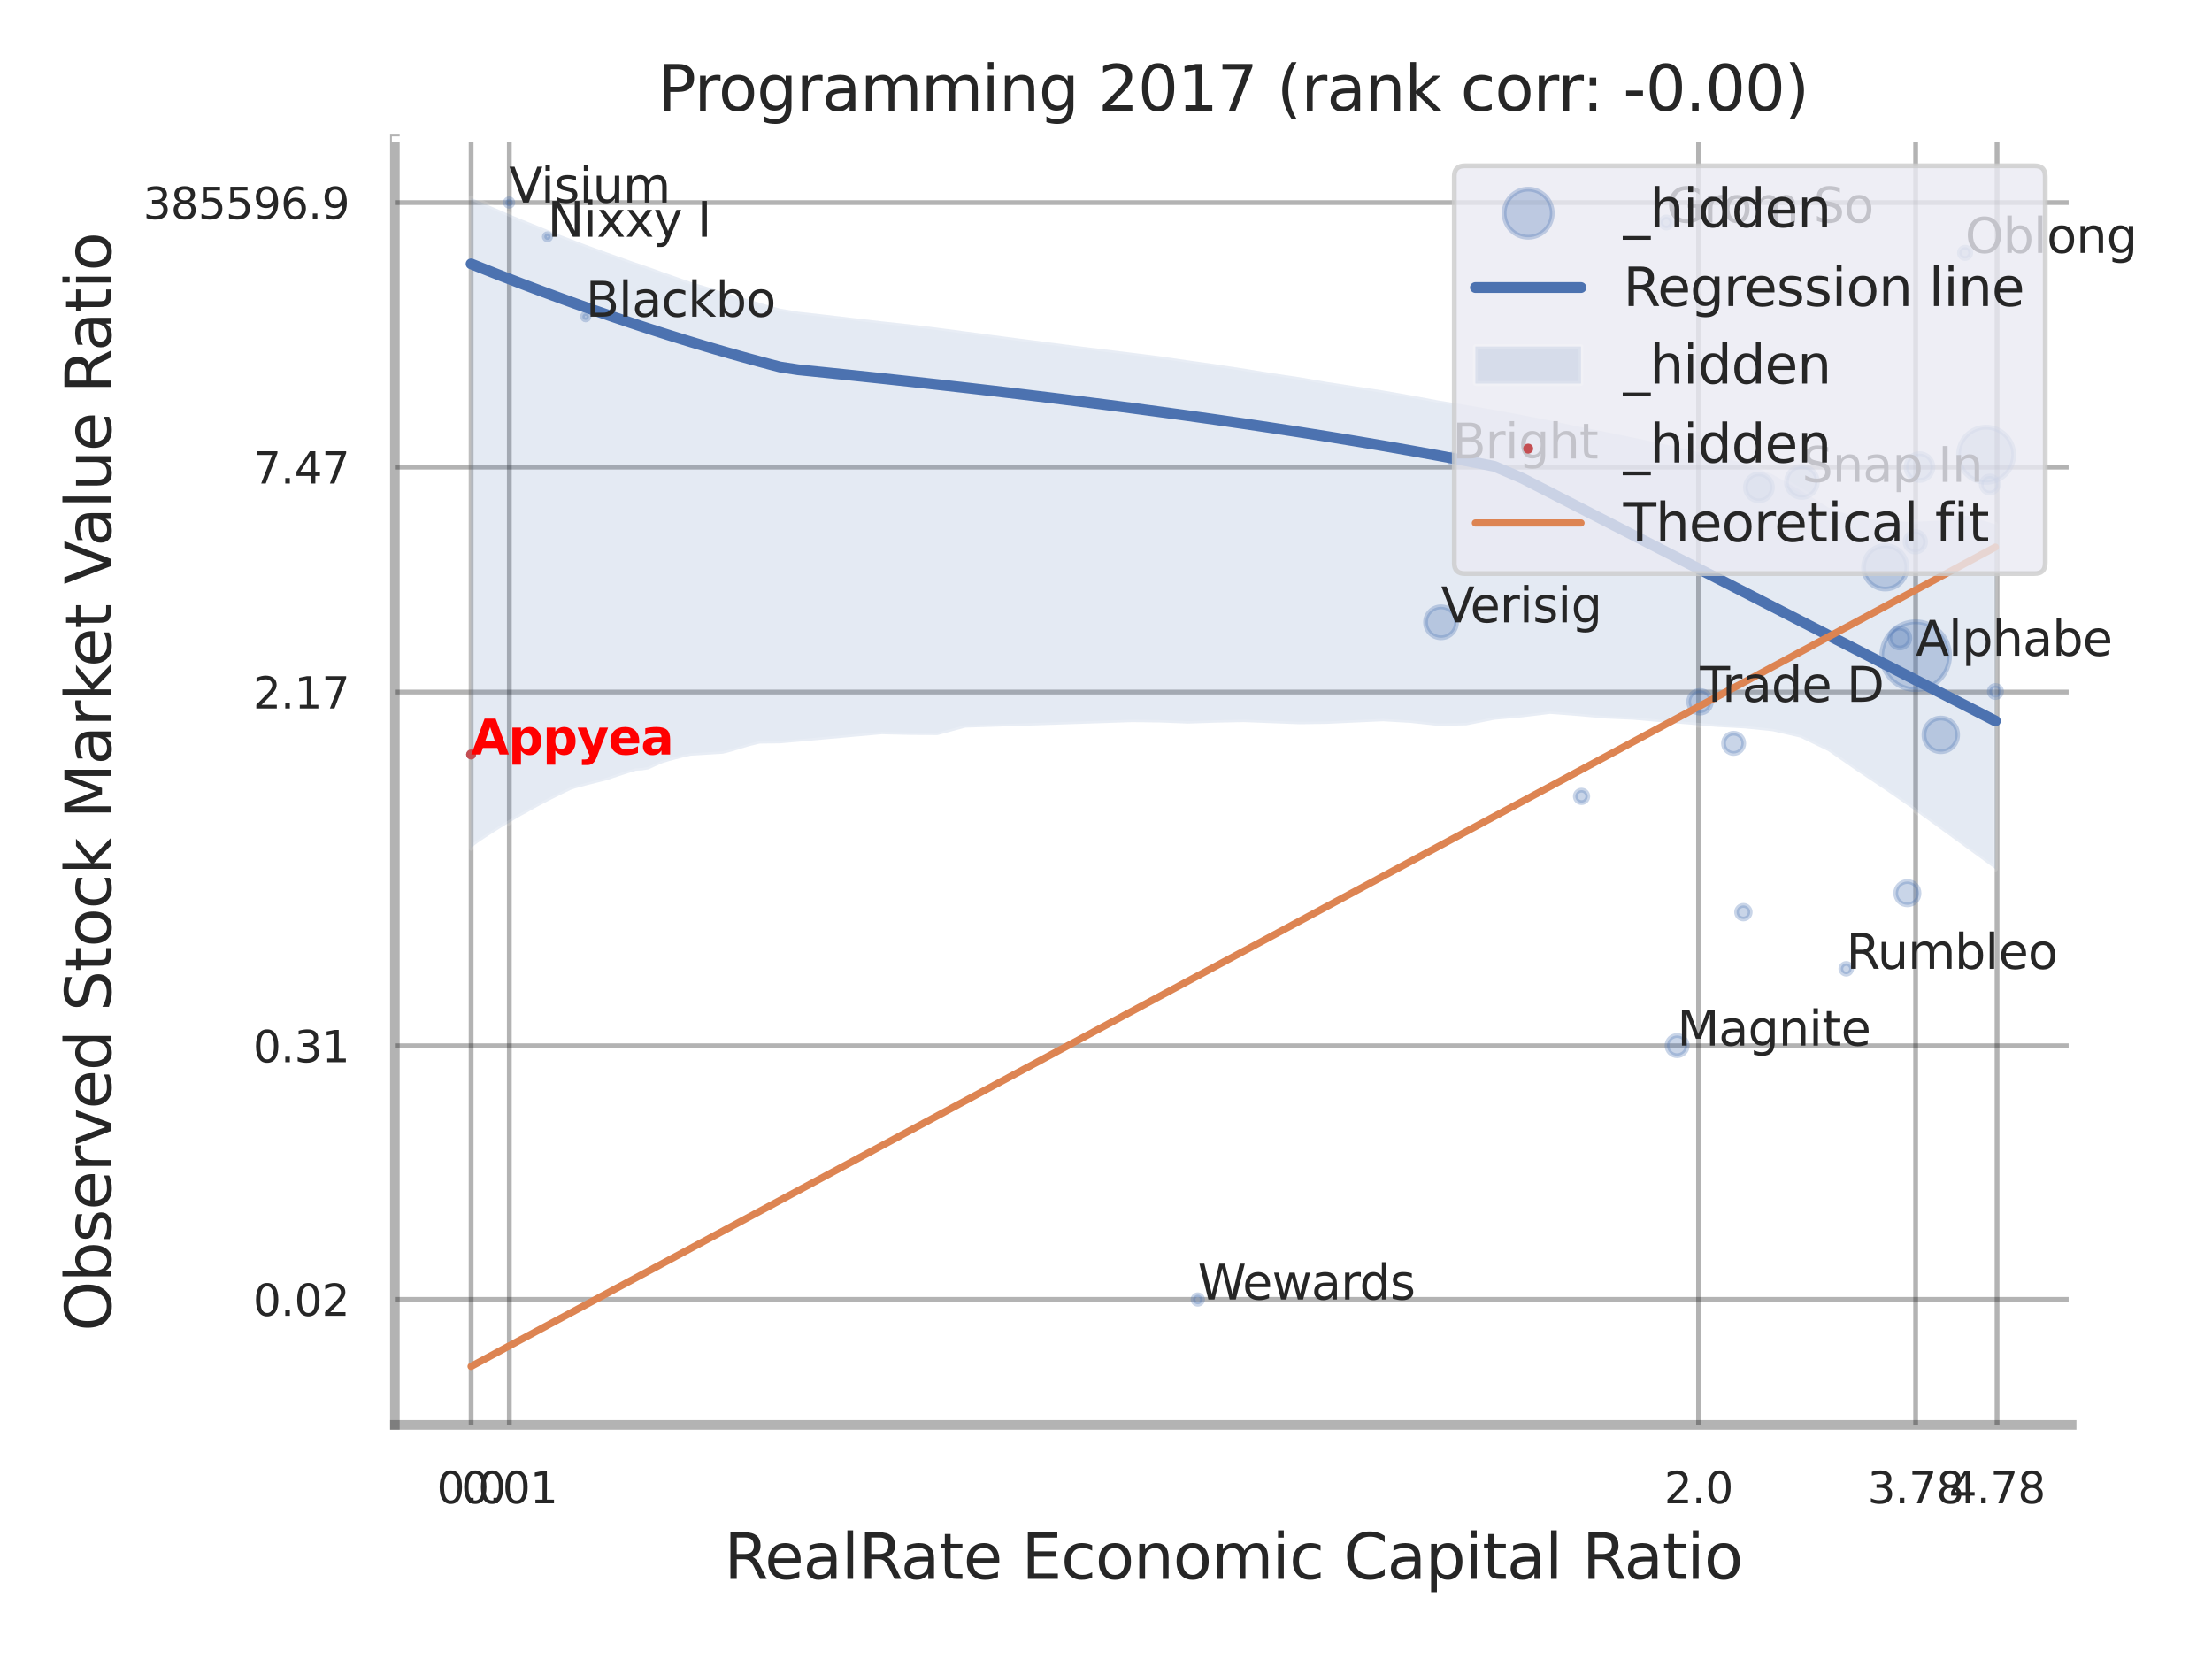 <?xml version="1.0" encoding="utf-8" standalone="no"?>
<!DOCTYPE svg PUBLIC "-//W3C//DTD SVG 1.1//EN"
  "http://www.w3.org/Graphics/SVG/1.1/DTD/svg11.dtd">
<svg xmlns:xlink="http://www.w3.org/1999/xlink" width="460.8pt" height="345.6pt" viewBox="0 0 460.8 345.6" xmlns="http://www.w3.org/2000/svg" version="1.1">
 <defs>
  <style type="text/css">*{stroke-linejoin: round; stroke-linecap: butt}</style>
 </defs>
 <g id="figure_1">
  <g id="patch_1">
   <path d="M 0 345.6 
L 460.8 345.6 
L 460.8 0 
L 0 0 
z
" style="fill: #ffffff"/>
  </g>
  <g id="axes_1">
   <g id="patch_2">
    <path d="M 82.26 296.82 
L 431.558 296.82 
L 431.558 29.04 
L 82.26 29.04 
z
" style="fill: #ffffff"/>
   </g>
   <g id="matplotlib.axis_1">
    <g id="xtick_1">
     <g id="line2d_1">
      <path d="M 98.144 296.82 
L 98.144 29.04 
" clip-path="url(#p471ec7f507)" style="fill: none; stroke: #000000; stroke-opacity: 0.3; stroke-linecap: round"/>
     </g>
     <g id="text_1">
      <!-- 0.0 -->
      <g style="fill: #262626" transform="translate(90.987 313.159) scale(0.09 -0.09)">
       <defs>
        <path id="DejaVuSans-30" d="M 2034 4250 
Q 1547 4250 1301 3770 
Q 1056 3291 1056 2328 
Q 1056 1369 1301 889 
Q 1547 409 2034 409 
Q 2525 409 2770 889 
Q 3016 1369 3016 2328 
Q 3016 3291 2770 3770 
Q 2525 4250 2034 4250 
z
M 2034 4750 
Q 2819 4750 3233 4129 
Q 3647 3509 3647 2328 
Q 3647 1150 3233 529 
Q 2819 -91 2034 -91 
Q 1250 -91 836 529 
Q 422 1150 422 2328 
Q 422 3509 836 4129 
Q 1250 4750 2034 4750 
z
" transform="scale(0.016)"/>
        <path id="DejaVuSans-2e" d="M 684 794 
L 1344 794 
L 1344 0 
L 684 0 
L 684 794 
z
" transform="scale(0.016)"/>
       </defs>
       <use xlink:href="#DejaVuSans-30"/>
       <use xlink:href="#DejaVuSans-2e" transform="translate(63.623 0)"/>
       <use xlink:href="#DejaVuSans-30" transform="translate(95.41 0)"/>
      </g>
     </g>
    </g>
    <g id="xtick_2">
     <g id="line2d_2">
      <path d="M 106.1 296.82 
L 106.1 29.04 
" clip-path="url(#p471ec7f507)" style="fill: none; stroke: #000000; stroke-opacity: 0.3; stroke-linecap: round"/>
     </g>
     <g id="text_2">
      <!-- 0.01 -->
      <g style="fill: #262626" transform="translate(96.081 313.159) scale(0.09 -0.09)">
       <defs>
        <path id="DejaVuSans-31" d="M 794 531 
L 1825 531 
L 1825 4091 
L 703 3866 
L 703 4441 
L 1819 4666 
L 2450 4666 
L 2450 531 
L 3481 531 
L 3481 0 
L 794 0 
L 794 531 
z
" transform="scale(0.016)"/>
       </defs>
       <use xlink:href="#DejaVuSans-30"/>
       <use xlink:href="#DejaVuSans-2e" transform="translate(63.623 0)"/>
       <use xlink:href="#DejaVuSans-30" transform="translate(95.41 0)"/>
       <use xlink:href="#DejaVuSans-31" transform="translate(159.033 0)"/>
      </g>
     </g>
    </g>
    <g id="xtick_3">
     <g id="line2d_3">
      <path d="M 353.838 296.82 
L 353.838 29.04 
" clip-path="url(#p471ec7f507)" style="fill: none; stroke: #000000; stroke-opacity: 0.3; stroke-linecap: round"/>
     </g>
     <g id="text_3">
      <!-- 2.0 -->
      <g style="fill: #262626" transform="translate(346.682 313.159) scale(0.09 -0.09)">
       <defs>
        <path id="DejaVuSans-32" d="M 1228 531 
L 3431 531 
L 3431 0 
L 469 0 
L 469 531 
Q 828 903 1448 1529 
Q 2069 2156 2228 2338 
Q 2531 2678 2651 2914 
Q 2772 3150 2772 3378 
Q 2772 3750 2511 3984 
Q 2250 4219 1831 4219 
Q 1534 4219 1204 4116 
Q 875 4013 500 3803 
L 500 4441 
Q 881 4594 1212 4672 
Q 1544 4750 1819 4750 
Q 2544 4750 2975 4387 
Q 3406 4025 3406 3419 
Q 3406 3131 3298 2873 
Q 3191 2616 2906 2266 
Q 2828 2175 2409 1742 
Q 1991 1309 1228 531 
z
" transform="scale(0.016)"/>
       </defs>
       <use xlink:href="#DejaVuSans-32"/>
       <use xlink:href="#DejaVuSans-2e" transform="translate(63.623 0)"/>
       <use xlink:href="#DejaVuSans-30" transform="translate(95.41 0)"/>
      </g>
     </g>
    </g>
    <g id="xtick_4">
     <g id="line2d_4">
      <path d="M 399.062 296.82 
L 399.062 29.04 
" clip-path="url(#p471ec7f507)" style="fill: none; stroke: #000000; stroke-opacity: 0.3; stroke-linecap: round"/>
     </g>
     <g id="text_4">
      <!-- 3.78 -->
      <g style="fill: #262626" transform="translate(389.042 313.159) scale(0.09 -0.09)">
       <defs>
        <path id="DejaVuSans-33" d="M 2597 2516 
Q 3050 2419 3304 2112 
Q 3559 1806 3559 1356 
Q 3559 666 3084 287 
Q 2609 -91 1734 -91 
Q 1441 -91 1130 -33 
Q 819 25 488 141 
L 488 750 
Q 750 597 1062 519 
Q 1375 441 1716 441 
Q 2309 441 2620 675 
Q 2931 909 2931 1356 
Q 2931 1769 2642 2001 
Q 2353 2234 1838 2234 
L 1294 2234 
L 1294 2753 
L 1863 2753 
Q 2328 2753 2575 2939 
Q 2822 3125 2822 3475 
Q 2822 3834 2567 4026 
Q 2313 4219 1838 4219 
Q 1578 4219 1281 4162 
Q 984 4106 628 3988 
L 628 4550 
Q 988 4650 1302 4700 
Q 1616 4750 1894 4750 
Q 2613 4750 3031 4423 
Q 3450 4097 3450 3541 
Q 3450 3153 3228 2886 
Q 3006 2619 2597 2516 
z
" transform="scale(0.016)"/>
        <path id="DejaVuSans-37" d="M 525 4666 
L 3525 4666 
L 3525 4397 
L 1831 0 
L 1172 0 
L 2766 4134 
L 525 4134 
L 525 4666 
z
" transform="scale(0.016)"/>
        <path id="DejaVuSans-38" d="M 2034 2216 
Q 1584 2216 1326 1975 
Q 1069 1734 1069 1313 
Q 1069 891 1326 650 
Q 1584 409 2034 409 
Q 2484 409 2743 651 
Q 3003 894 3003 1313 
Q 3003 1734 2745 1975 
Q 2488 2216 2034 2216 
z
M 1403 2484 
Q 997 2584 770 2862 
Q 544 3141 544 3541 
Q 544 4100 942 4425 
Q 1341 4750 2034 4750 
Q 2731 4750 3128 4425 
Q 3525 4100 3525 3541 
Q 3525 3141 3298 2862 
Q 3072 2584 2669 2484 
Q 3125 2378 3379 2068 
Q 3634 1759 3634 1313 
Q 3634 634 3220 271 
Q 2806 -91 2034 -91 
Q 1263 -91 848 271 
Q 434 634 434 1313 
Q 434 1759 690 2068 
Q 947 2378 1403 2484 
z
M 1172 3481 
Q 1172 3119 1398 2916 
Q 1625 2713 2034 2713 
Q 2441 2713 2670 2916 
Q 2900 3119 2900 3481 
Q 2900 3844 2670 4047 
Q 2441 4250 2034 4250 
Q 1625 4250 1398 4047 
Q 1172 3844 1172 3481 
z
" transform="scale(0.016)"/>
       </defs>
       <use xlink:href="#DejaVuSans-33"/>
       <use xlink:href="#DejaVuSans-2e" transform="translate(63.623 0)"/>
       <use xlink:href="#DejaVuSans-37" transform="translate(95.41 0)"/>
       <use xlink:href="#DejaVuSans-38" transform="translate(159.033 0)"/>
      </g>
     </g>
    </g>
    <g id="xtick_5">
     <g id="line2d_5">
      <path d="M 416.02 296.82 
L 416.02 29.04 
" clip-path="url(#p471ec7f507)" style="fill: none; stroke: #000000; stroke-opacity: 0.3; stroke-linecap: round"/>
     </g>
     <g id="text_5">
      <!-- 4.78 -->
      <g style="fill: #262626" transform="translate(406.001 313.159) scale(0.09 -0.09)">
       <defs>
        <path id="DejaVuSans-34" d="M 2419 4116 
L 825 1625 
L 2419 1625 
L 2419 4116 
z
M 2253 4666 
L 3047 4666 
L 3047 1625 
L 3713 1625 
L 3713 1100 
L 3047 1100 
L 3047 0 
L 2419 0 
L 2419 1100 
L 313 1100 
L 313 1709 
L 2253 4666 
z
" transform="scale(0.016)"/>
       </defs>
       <use xlink:href="#DejaVuSans-34"/>
       <use xlink:href="#DejaVuSans-2e" transform="translate(63.623 0)"/>
       <use xlink:href="#DejaVuSans-37" transform="translate(95.41 0)"/>
       <use xlink:href="#DejaVuSans-38" transform="translate(159.033 0)"/>
      </g>
     </g>
    </g>
    <g id="xtick_6"/>
    <g id="xtick_7"/>
    <g id="text_6">
     <!-- RealRate Economic Capital Ratio -->
     <g style="fill: #262626" transform="translate(150.856 328.908) scale(0.13 -0.13)">
      <defs>
       <path id="DejaVuSans-52" d="M 2841 2188 
Q 3044 2119 3236 1894 
Q 3428 1669 3622 1275 
L 4263 0 
L 3584 0 
L 2988 1197 
Q 2756 1666 2539 1819 
Q 2322 1972 1947 1972 
L 1259 1972 
L 1259 0 
L 628 0 
L 628 4666 
L 2053 4666 
Q 2853 4666 3247 4331 
Q 3641 3997 3641 3322 
Q 3641 2881 3436 2590 
Q 3231 2300 2841 2188 
z
M 1259 4147 
L 1259 2491 
L 2053 2491 
Q 2509 2491 2742 2702 
Q 2975 2913 2975 3322 
Q 2975 3731 2742 3939 
Q 2509 4147 2053 4147 
L 1259 4147 
z
" transform="scale(0.016)"/>
       <path id="DejaVuSans-65" d="M 3597 1894 
L 3597 1613 
L 953 1613 
Q 991 1019 1311 708 
Q 1631 397 2203 397 
Q 2534 397 2845 478 
Q 3156 559 3463 722 
L 3463 178 
Q 3153 47 2828 -22 
Q 2503 -91 2169 -91 
Q 1331 -91 842 396 
Q 353 884 353 1716 
Q 353 2575 817 3079 
Q 1281 3584 2069 3584 
Q 2775 3584 3186 3129 
Q 3597 2675 3597 1894 
z
M 3022 2063 
Q 3016 2534 2758 2815 
Q 2500 3097 2075 3097 
Q 1594 3097 1305 2825 
Q 1016 2553 972 2059 
L 3022 2063 
z
" transform="scale(0.016)"/>
       <path id="DejaVuSans-61" d="M 2194 1759 
Q 1497 1759 1228 1600 
Q 959 1441 959 1056 
Q 959 750 1161 570 
Q 1363 391 1709 391 
Q 2188 391 2477 730 
Q 2766 1069 2766 1631 
L 2766 1759 
L 2194 1759 
z
M 3341 1997 
L 3341 0 
L 2766 0 
L 2766 531 
Q 2569 213 2275 61 
Q 1981 -91 1556 -91 
Q 1019 -91 701 211 
Q 384 513 384 1019 
Q 384 1609 779 1909 
Q 1175 2209 1959 2209 
L 2766 2209 
L 2766 2266 
Q 2766 2663 2505 2880 
Q 2244 3097 1772 3097 
Q 1472 3097 1187 3025 
Q 903 2953 641 2809 
L 641 3341 
Q 956 3463 1253 3523 
Q 1550 3584 1831 3584 
Q 2591 3584 2966 3190 
Q 3341 2797 3341 1997 
z
" transform="scale(0.016)"/>
       <path id="DejaVuSans-6c" d="M 603 4863 
L 1178 4863 
L 1178 0 
L 603 0 
L 603 4863 
z
" transform="scale(0.016)"/>
       <path id="DejaVuSans-74" d="M 1172 4494 
L 1172 3500 
L 2356 3500 
L 2356 3053 
L 1172 3053 
L 1172 1153 
Q 1172 725 1289 603 
Q 1406 481 1766 481 
L 2356 481 
L 2356 0 
L 1766 0 
Q 1100 0 847 248 
Q 594 497 594 1153 
L 594 3053 
L 172 3053 
L 172 3500 
L 594 3500 
L 594 4494 
L 1172 4494 
z
" transform="scale(0.016)"/>
       <path id="DejaVuSans-20" transform="scale(0.016)"/>
       <path id="DejaVuSans-45" d="M 628 4666 
L 3578 4666 
L 3578 4134 
L 1259 4134 
L 1259 2753 
L 3481 2753 
L 3481 2222 
L 1259 2222 
L 1259 531 
L 3634 531 
L 3634 0 
L 628 0 
L 628 4666 
z
" transform="scale(0.016)"/>
       <path id="DejaVuSans-63" d="M 3122 3366 
L 3122 2828 
Q 2878 2963 2633 3030 
Q 2388 3097 2138 3097 
Q 1578 3097 1268 2742 
Q 959 2388 959 1747 
Q 959 1106 1268 751 
Q 1578 397 2138 397 
Q 2388 397 2633 464 
Q 2878 531 3122 666 
L 3122 134 
Q 2881 22 2623 -34 
Q 2366 -91 2075 -91 
Q 1284 -91 818 406 
Q 353 903 353 1747 
Q 353 2603 823 3093 
Q 1294 3584 2113 3584 
Q 2378 3584 2631 3529 
Q 2884 3475 3122 3366 
z
" transform="scale(0.016)"/>
       <path id="DejaVuSans-6f" d="M 1959 3097 
Q 1497 3097 1228 2736 
Q 959 2375 959 1747 
Q 959 1119 1226 758 
Q 1494 397 1959 397 
Q 2419 397 2687 759 
Q 2956 1122 2956 1747 
Q 2956 2369 2687 2733 
Q 2419 3097 1959 3097 
z
M 1959 3584 
Q 2709 3584 3137 3096 
Q 3566 2609 3566 1747 
Q 3566 888 3137 398 
Q 2709 -91 1959 -91 
Q 1206 -91 779 398 
Q 353 888 353 1747 
Q 353 2609 779 3096 
Q 1206 3584 1959 3584 
z
" transform="scale(0.016)"/>
       <path id="DejaVuSans-6e" d="M 3513 2113 
L 3513 0 
L 2938 0 
L 2938 2094 
Q 2938 2591 2744 2837 
Q 2550 3084 2163 3084 
Q 1697 3084 1428 2787 
Q 1159 2491 1159 1978 
L 1159 0 
L 581 0 
L 581 3500 
L 1159 3500 
L 1159 2956 
Q 1366 3272 1645 3428 
Q 1925 3584 2291 3584 
Q 2894 3584 3203 3211 
Q 3513 2838 3513 2113 
z
" transform="scale(0.016)"/>
       <path id="DejaVuSans-6d" d="M 3328 2828 
Q 3544 3216 3844 3400 
Q 4144 3584 4550 3584 
Q 5097 3584 5394 3201 
Q 5691 2819 5691 2113 
L 5691 0 
L 5113 0 
L 5113 2094 
Q 5113 2597 4934 2840 
Q 4756 3084 4391 3084 
Q 3944 3084 3684 2787 
Q 3425 2491 3425 1978 
L 3425 0 
L 2847 0 
L 2847 2094 
Q 2847 2600 2669 2842 
Q 2491 3084 2119 3084 
Q 1678 3084 1418 2786 
Q 1159 2488 1159 1978 
L 1159 0 
L 581 0 
L 581 3500 
L 1159 3500 
L 1159 2956 
Q 1356 3278 1631 3431 
Q 1906 3584 2284 3584 
Q 2666 3584 2933 3390 
Q 3200 3197 3328 2828 
z
" transform="scale(0.016)"/>
       <path id="DejaVuSans-69" d="M 603 3500 
L 1178 3500 
L 1178 0 
L 603 0 
L 603 3500 
z
M 603 4863 
L 1178 4863 
L 1178 4134 
L 603 4134 
L 603 4863 
z
" transform="scale(0.016)"/>
       <path id="DejaVuSans-43" d="M 4122 4306 
L 4122 3641 
Q 3803 3938 3442 4084 
Q 3081 4231 2675 4231 
Q 1875 4231 1450 3742 
Q 1025 3253 1025 2328 
Q 1025 1406 1450 917 
Q 1875 428 2675 428 
Q 3081 428 3442 575 
Q 3803 722 4122 1019 
L 4122 359 
Q 3791 134 3420 21 
Q 3050 -91 2638 -91 
Q 1578 -91 968 557 
Q 359 1206 359 2328 
Q 359 3453 968 4101 
Q 1578 4750 2638 4750 
Q 3056 4750 3426 4639 
Q 3797 4528 4122 4306 
z
" transform="scale(0.016)"/>
       <path id="DejaVuSans-70" d="M 1159 525 
L 1159 -1331 
L 581 -1331 
L 581 3500 
L 1159 3500 
L 1159 2969 
Q 1341 3281 1617 3432 
Q 1894 3584 2278 3584 
Q 2916 3584 3314 3078 
Q 3713 2572 3713 1747 
Q 3713 922 3314 415 
Q 2916 -91 2278 -91 
Q 1894 -91 1617 61 
Q 1341 213 1159 525 
z
M 3116 1747 
Q 3116 2381 2855 2742 
Q 2594 3103 2138 3103 
Q 1681 3103 1420 2742 
Q 1159 2381 1159 1747 
Q 1159 1113 1420 752 
Q 1681 391 2138 391 
Q 2594 391 2855 752 
Q 3116 1113 3116 1747 
z
" transform="scale(0.016)"/>
      </defs>
      <use xlink:href="#DejaVuSans-52"/>
      <use xlink:href="#DejaVuSans-65" transform="translate(64.982 0)"/>
      <use xlink:href="#DejaVuSans-61" transform="translate(126.506 0)"/>
      <use xlink:href="#DejaVuSans-6c" transform="translate(187.785 0)"/>
      <use xlink:href="#DejaVuSans-52" transform="translate(215.568 0)"/>
      <use xlink:href="#DejaVuSans-61" transform="translate(282.801 0)"/>
      <use xlink:href="#DejaVuSans-74" transform="translate(344.08 0)"/>
      <use xlink:href="#DejaVuSans-65" transform="translate(383.289 0)"/>
      <use xlink:href="#DejaVuSans-20" transform="translate(444.812 0)"/>
      <use xlink:href="#DejaVuSans-45" transform="translate(476.6 0)"/>
      <use xlink:href="#DejaVuSans-63" transform="translate(539.783 0)"/>
      <use xlink:href="#DejaVuSans-6f" transform="translate(594.764 0)"/>
      <use xlink:href="#DejaVuSans-6e" transform="translate(655.945 0)"/>
      <use xlink:href="#DejaVuSans-6f" transform="translate(719.324 0)"/>
      <use xlink:href="#DejaVuSans-6d" transform="translate(780.506 0)"/>
      <use xlink:href="#DejaVuSans-69" transform="translate(877.918 0)"/>
      <use xlink:href="#DejaVuSans-63" transform="translate(905.701 0)"/>
      <use xlink:href="#DejaVuSans-20" transform="translate(960.682 0)"/>
      <use xlink:href="#DejaVuSans-43" transform="translate(992.469 0)"/>
      <use xlink:href="#DejaVuSans-61" transform="translate(1062.293 0)"/>
      <use xlink:href="#DejaVuSans-70" transform="translate(1123.572 0)"/>
      <use xlink:href="#DejaVuSans-69" transform="translate(1187.049 0)"/>
      <use xlink:href="#DejaVuSans-74" transform="translate(1214.832 0)"/>
      <use xlink:href="#DejaVuSans-61" transform="translate(1254.041 0)"/>
      <use xlink:href="#DejaVuSans-6c" transform="translate(1315.32 0)"/>
      <use xlink:href="#DejaVuSans-20" transform="translate(1343.104 0)"/>
      <use xlink:href="#DejaVuSans-52" transform="translate(1374.891 0)"/>
      <use xlink:href="#DejaVuSans-61" transform="translate(1442.123 0)"/>
      <use xlink:href="#DejaVuSans-74" transform="translate(1503.402 0)"/>
      <use xlink:href="#DejaVuSans-69" transform="translate(1542.611 0)"/>
      <use xlink:href="#DejaVuSans-6f" transform="translate(1570.395 0)"/>
     </g>
    </g>
   </g>
   <g id="matplotlib.axis_2">
    <g id="ytick_1">
     <g id="line2d_6">
      <path d="M 82.26 270.69 
L 431.558 270.69 
" clip-path="url(#p471ec7f507)" style="fill: none; stroke: #000000; stroke-opacity: 0.3; stroke-linecap: round"/>
     </g>
     <g id="text_7">
      <!-- 0.02 -->
      <g style="fill: #262626" transform="translate(52.721 274.109) scale(0.09 -0.09)">
       <use xlink:href="#DejaVuSans-30"/>
       <use xlink:href="#DejaVuSans-2e" transform="translate(63.623 0)"/>
       <use xlink:href="#DejaVuSans-30" transform="translate(95.41 0)"/>
       <use xlink:href="#DejaVuSans-32" transform="translate(159.033 0)"/>
      </g>
     </g>
    </g>
    <g id="ytick_2">
     <g id="line2d_7">
      <path d="M 82.26 217.853 
L 431.558 217.853 
" clip-path="url(#p471ec7f507)" style="fill: none; stroke: #000000; stroke-opacity: 0.3; stroke-linecap: round"/>
     </g>
     <g id="text_8">
      <!-- 0.31 -->
      <g style="fill: #262626" transform="translate(52.721 221.272) scale(0.09 -0.09)">
       <use xlink:href="#DejaVuSans-30"/>
       <use xlink:href="#DejaVuSans-2e" transform="translate(63.623 0)"/>
       <use xlink:href="#DejaVuSans-33" transform="translate(95.41 0)"/>
       <use xlink:href="#DejaVuSans-31" transform="translate(159.033 0)"/>
      </g>
     </g>
    </g>
    <g id="ytick_3">
     <g id="line2d_8">
      <path d="M 82.26 144.171 
L 431.558 144.171 
" clip-path="url(#p471ec7f507)" style="fill: none; stroke: #000000; stroke-opacity: 0.3; stroke-linecap: round"/>
     </g>
     <g id="text_9">
      <!-- 2.17 -->
      <g style="fill: #262626" transform="translate(52.721 147.59) scale(0.09 -0.09)">
       <use xlink:href="#DejaVuSans-32"/>
       <use xlink:href="#DejaVuSans-2e" transform="translate(63.623 0)"/>
       <use xlink:href="#DejaVuSans-31" transform="translate(95.41 0)"/>
       <use xlink:href="#DejaVuSans-37" transform="translate(159.033 0)"/>
      </g>
     </g>
    </g>
    <g id="ytick_4">
     <g id="line2d_9">
      <path d="M 82.26 97.307 
L 431.558 97.307 
" clip-path="url(#p471ec7f507)" style="fill: none; stroke: #000000; stroke-opacity: 0.3; stroke-linecap: round"/>
     </g>
     <g id="text_10">
      <!-- 7.47 -->
      <g style="fill: #262626" transform="translate(52.721 100.726) scale(0.09 -0.09)">
       <use xlink:href="#DejaVuSans-37"/>
       <use xlink:href="#DejaVuSans-2e" transform="translate(63.623 0)"/>
       <use xlink:href="#DejaVuSans-34" transform="translate(95.41 0)"/>
       <use xlink:href="#DejaVuSans-37" transform="translate(159.033 0)"/>
      </g>
     </g>
    </g>
    <g id="ytick_5">
     <g id="line2d_10">
      <path d="M 82.26 42.201 
L 431.558 42.201 
" clip-path="url(#p471ec7f507)" style="fill: none; stroke: #000000; stroke-opacity: 0.3; stroke-linecap: round"/>
     </g>
     <g id="text_11">
      <!-- 385596.9 -->
      <g style="fill: #262626" transform="translate(29.816 45.621) scale(0.09 -0.09)">
       <defs>
        <path id="DejaVuSans-35" d="M 691 4666 
L 3169 4666 
L 3169 4134 
L 1269 4134 
L 1269 2991 
Q 1406 3038 1543 3061 
Q 1681 3084 1819 3084 
Q 2600 3084 3056 2656 
Q 3513 2228 3513 1497 
Q 3513 744 3044 326 
Q 2575 -91 1722 -91 
Q 1428 -91 1123 -41 
Q 819 9 494 109 
L 494 744 
Q 775 591 1075 516 
Q 1375 441 1709 441 
Q 2250 441 2565 725 
Q 2881 1009 2881 1497 
Q 2881 1984 2565 2268 
Q 2250 2553 1709 2553 
Q 1456 2553 1204 2497 
Q 953 2441 691 2322 
L 691 4666 
z
" transform="scale(0.016)"/>
        <path id="DejaVuSans-39" d="M 703 97 
L 703 672 
Q 941 559 1184 500 
Q 1428 441 1663 441 
Q 2288 441 2617 861 
Q 2947 1281 2994 2138 
Q 2813 1869 2534 1725 
Q 2256 1581 1919 1581 
Q 1219 1581 811 2004 
Q 403 2428 403 3163 
Q 403 3881 828 4315 
Q 1253 4750 1959 4750 
Q 2769 4750 3195 4129 
Q 3622 3509 3622 2328 
Q 3622 1225 3098 567 
Q 2575 -91 1691 -91 
Q 1453 -91 1209 -44 
Q 966 3 703 97 
z
M 1959 2075 
Q 2384 2075 2632 2365 
Q 2881 2656 2881 3163 
Q 2881 3666 2632 3958 
Q 2384 4250 1959 4250 
Q 1534 4250 1286 3958 
Q 1038 3666 1038 3163 
Q 1038 2656 1286 2365 
Q 1534 2075 1959 2075 
z
" transform="scale(0.016)"/>
        <path id="DejaVuSans-36" d="M 2113 2584 
Q 1688 2584 1439 2293 
Q 1191 2003 1191 1497 
Q 1191 994 1439 701 
Q 1688 409 2113 409 
Q 2538 409 2786 701 
Q 3034 994 3034 1497 
Q 3034 2003 2786 2293 
Q 2538 2584 2113 2584 
z
M 3366 4563 
L 3366 3988 
Q 3128 4100 2886 4159 
Q 2644 4219 2406 4219 
Q 1781 4219 1451 3797 
Q 1122 3375 1075 2522 
Q 1259 2794 1537 2939 
Q 1816 3084 2150 3084 
Q 2853 3084 3261 2657 
Q 3669 2231 3669 1497 
Q 3669 778 3244 343 
Q 2819 -91 2113 -91 
Q 1303 -91 875 529 
Q 447 1150 447 2328 
Q 447 3434 972 4092 
Q 1497 4750 2381 4750 
Q 2619 4750 2861 4703 
Q 3103 4656 3366 4563 
z
" transform="scale(0.016)"/>
       </defs>
       <use xlink:href="#DejaVuSans-33"/>
       <use xlink:href="#DejaVuSans-38" transform="translate(63.623 0)"/>
       <use xlink:href="#DejaVuSans-35" transform="translate(127.246 0)"/>
       <use xlink:href="#DejaVuSans-35" transform="translate(190.869 0)"/>
       <use xlink:href="#DejaVuSans-39" transform="translate(254.492 0)"/>
       <use xlink:href="#DejaVuSans-36" transform="translate(318.115 0)"/>
       <use xlink:href="#DejaVuSans-2e" transform="translate(381.738 0)"/>
       <use xlink:href="#DejaVuSans-39" transform="translate(413.525 0)"/>
      </g>
     </g>
    </g>
    <g id="ytick_6"/>
    <g id="ytick_7"/>
    <g id="ytick_8"/>
    <g id="ytick_9"/>
    <g id="text_12">
     <!-- Observed Stock Market Value Ratio -->
     <g style="fill: #262626" transform="translate(23.112 277.332) rotate(-90) scale(0.13 -0.13)">
      <defs>
       <path id="DejaVuSans-4f" d="M 2522 4238 
Q 1834 4238 1429 3725 
Q 1025 3213 1025 2328 
Q 1025 1447 1429 934 
Q 1834 422 2522 422 
Q 3209 422 3611 934 
Q 4013 1447 4013 2328 
Q 4013 3213 3611 3725 
Q 3209 4238 2522 4238 
z
M 2522 4750 
Q 3503 4750 4090 4092 
Q 4678 3434 4678 2328 
Q 4678 1225 4090 567 
Q 3503 -91 2522 -91 
Q 1538 -91 948 565 
Q 359 1222 359 2328 
Q 359 3434 948 4092 
Q 1538 4750 2522 4750 
z
" transform="scale(0.016)"/>
       <path id="DejaVuSans-62" d="M 3116 1747 
Q 3116 2381 2855 2742 
Q 2594 3103 2138 3103 
Q 1681 3103 1420 2742 
Q 1159 2381 1159 1747 
Q 1159 1113 1420 752 
Q 1681 391 2138 391 
Q 2594 391 2855 752 
Q 3116 1113 3116 1747 
z
M 1159 2969 
Q 1341 3281 1617 3432 
Q 1894 3584 2278 3584 
Q 2916 3584 3314 3078 
Q 3713 2572 3713 1747 
Q 3713 922 3314 415 
Q 2916 -91 2278 -91 
Q 1894 -91 1617 61 
Q 1341 213 1159 525 
L 1159 0 
L 581 0 
L 581 4863 
L 1159 4863 
L 1159 2969 
z
" transform="scale(0.016)"/>
       <path id="DejaVuSans-73" d="M 2834 3397 
L 2834 2853 
Q 2591 2978 2328 3040 
Q 2066 3103 1784 3103 
Q 1356 3103 1142 2972 
Q 928 2841 928 2578 
Q 928 2378 1081 2264 
Q 1234 2150 1697 2047 
L 1894 2003 
Q 2506 1872 2764 1633 
Q 3022 1394 3022 966 
Q 3022 478 2636 193 
Q 2250 -91 1575 -91 
Q 1294 -91 989 -36 
Q 684 19 347 128 
L 347 722 
Q 666 556 975 473 
Q 1284 391 1588 391 
Q 1994 391 2212 530 
Q 2431 669 2431 922 
Q 2431 1156 2273 1281 
Q 2116 1406 1581 1522 
L 1381 1569 
Q 847 1681 609 1914 
Q 372 2147 372 2553 
Q 372 3047 722 3315 
Q 1072 3584 1716 3584 
Q 2034 3584 2315 3537 
Q 2597 3491 2834 3397 
z
" transform="scale(0.016)"/>
       <path id="DejaVuSans-72" d="M 2631 2963 
Q 2534 3019 2420 3045 
Q 2306 3072 2169 3072 
Q 1681 3072 1420 2755 
Q 1159 2438 1159 1844 
L 1159 0 
L 581 0 
L 581 3500 
L 1159 3500 
L 1159 2956 
Q 1341 3275 1631 3429 
Q 1922 3584 2338 3584 
Q 2397 3584 2469 3576 
Q 2541 3569 2628 3553 
L 2631 2963 
z
" transform="scale(0.016)"/>
       <path id="DejaVuSans-76" d="M 191 3500 
L 800 3500 
L 1894 563 
L 2988 3500 
L 3597 3500 
L 2284 0 
L 1503 0 
L 191 3500 
z
" transform="scale(0.016)"/>
       <path id="DejaVuSans-64" d="M 2906 2969 
L 2906 4863 
L 3481 4863 
L 3481 0 
L 2906 0 
L 2906 525 
Q 2725 213 2448 61 
Q 2172 -91 1784 -91 
Q 1150 -91 751 415 
Q 353 922 353 1747 
Q 353 2572 751 3078 
Q 1150 3584 1784 3584 
Q 2172 3584 2448 3432 
Q 2725 3281 2906 2969 
z
M 947 1747 
Q 947 1113 1208 752 
Q 1469 391 1925 391 
Q 2381 391 2643 752 
Q 2906 1113 2906 1747 
Q 2906 2381 2643 2742 
Q 2381 3103 1925 3103 
Q 1469 3103 1208 2742 
Q 947 2381 947 1747 
z
" transform="scale(0.016)"/>
       <path id="DejaVuSans-53" d="M 3425 4513 
L 3425 3897 
Q 3066 4069 2747 4153 
Q 2428 4238 2131 4238 
Q 1616 4238 1336 4038 
Q 1056 3838 1056 3469 
Q 1056 3159 1242 3001 
Q 1428 2844 1947 2747 
L 2328 2669 
Q 3034 2534 3370 2195 
Q 3706 1856 3706 1288 
Q 3706 609 3251 259 
Q 2797 -91 1919 -91 
Q 1588 -91 1214 -16 
Q 841 59 441 206 
L 441 856 
Q 825 641 1194 531 
Q 1563 422 1919 422 
Q 2459 422 2753 634 
Q 3047 847 3047 1241 
Q 3047 1584 2836 1778 
Q 2625 1972 2144 2069 
L 1759 2144 
Q 1053 2284 737 2584 
Q 422 2884 422 3419 
Q 422 4038 858 4394 
Q 1294 4750 2059 4750 
Q 2388 4750 2728 4690 
Q 3069 4631 3425 4513 
z
" transform="scale(0.016)"/>
       <path id="DejaVuSans-6b" d="M 581 4863 
L 1159 4863 
L 1159 1991 
L 2875 3500 
L 3609 3500 
L 1753 1863 
L 3688 0 
L 2938 0 
L 1159 1709 
L 1159 0 
L 581 0 
L 581 4863 
z
" transform="scale(0.016)"/>
       <path id="DejaVuSans-4d" d="M 628 4666 
L 1569 4666 
L 2759 1491 
L 3956 4666 
L 4897 4666 
L 4897 0 
L 4281 0 
L 4281 4097 
L 3078 897 
L 2444 897 
L 1241 4097 
L 1241 0 
L 628 0 
L 628 4666 
z
" transform="scale(0.016)"/>
       <path id="DejaVuSans-56" d="M 1831 0 
L 50 4666 
L 709 4666 
L 2188 738 
L 3669 4666 
L 4325 4666 
L 2547 0 
L 1831 0 
z
" transform="scale(0.016)"/>
       <path id="DejaVuSans-75" d="M 544 1381 
L 544 3500 
L 1119 3500 
L 1119 1403 
Q 1119 906 1312 657 
Q 1506 409 1894 409 
Q 2359 409 2629 706 
Q 2900 1003 2900 1516 
L 2900 3500 
L 3475 3500 
L 3475 0 
L 2900 0 
L 2900 538 
Q 2691 219 2414 64 
Q 2138 -91 1772 -91 
Q 1169 -91 856 284 
Q 544 659 544 1381 
z
M 1991 3584 
L 1991 3584 
z
" transform="scale(0.016)"/>
      </defs>
      <use xlink:href="#DejaVuSans-4f"/>
      <use xlink:href="#DejaVuSans-62" transform="translate(78.711 0)"/>
      <use xlink:href="#DejaVuSans-73" transform="translate(142.188 0)"/>
      <use xlink:href="#DejaVuSans-65" transform="translate(194.287 0)"/>
      <use xlink:href="#DejaVuSans-72" transform="translate(255.811 0)"/>
      <use xlink:href="#DejaVuSans-76" transform="translate(296.924 0)"/>
      <use xlink:href="#DejaVuSans-65" transform="translate(356.104 0)"/>
      <use xlink:href="#DejaVuSans-64" transform="translate(417.627 0)"/>
      <use xlink:href="#DejaVuSans-20" transform="translate(481.104 0)"/>
      <use xlink:href="#DejaVuSans-53" transform="translate(512.891 0)"/>
      <use xlink:href="#DejaVuSans-74" transform="translate(576.367 0)"/>
      <use xlink:href="#DejaVuSans-6f" transform="translate(615.576 0)"/>
      <use xlink:href="#DejaVuSans-63" transform="translate(676.758 0)"/>
      <use xlink:href="#DejaVuSans-6b" transform="translate(731.738 0)"/>
      <use xlink:href="#DejaVuSans-20" transform="translate(789.648 0)"/>
      <use xlink:href="#DejaVuSans-4d" transform="translate(821.436 0)"/>
      <use xlink:href="#DejaVuSans-61" transform="translate(907.715 0)"/>
      <use xlink:href="#DejaVuSans-72" transform="translate(968.994 0)"/>
      <use xlink:href="#DejaVuSans-6b" transform="translate(1010.107 0)"/>
      <use xlink:href="#DejaVuSans-65" transform="translate(1064.393 0)"/>
      <use xlink:href="#DejaVuSans-74" transform="translate(1125.916 0)"/>
      <use xlink:href="#DejaVuSans-20" transform="translate(1165.125 0)"/>
      <use xlink:href="#DejaVuSans-56" transform="translate(1196.912 0)"/>
      <use xlink:href="#DejaVuSans-61" transform="translate(1257.57 0)"/>
      <use xlink:href="#DejaVuSans-6c" transform="translate(1318.85 0)"/>
      <use xlink:href="#DejaVuSans-75" transform="translate(1346.633 0)"/>
      <use xlink:href="#DejaVuSans-65" transform="translate(1410.012 0)"/>
      <use xlink:href="#DejaVuSans-20" transform="translate(1471.535 0)"/>
      <use xlink:href="#DejaVuSans-52" transform="translate(1503.322 0)"/>
      <use xlink:href="#DejaVuSans-61" transform="translate(1570.555 0)"/>
      <use xlink:href="#DejaVuSans-74" transform="translate(1631.834 0)"/>
      <use xlink:href="#DejaVuSans-69" transform="translate(1671.043 0)"/>
      <use xlink:href="#DejaVuSans-6f" transform="translate(1698.826 0)"/>
     </g>
    </g>
   </g>
   <g id="PathCollection_1">
    <path d="M 409.367 53.86 
C 409.68 53.86 409.98 53.736 410.201 53.514 
C 410.422 53.293 410.546 52.993 410.546 52.68 
C 410.546 52.367 410.422 52.067 410.201 51.846 
C 409.98 51.625 409.68 51.501 409.367 51.501 
C 409.054 51.501 408.754 51.625 408.533 51.846 
C 408.312 52.067 408.187 52.367 408.187 52.68 
C 408.187 52.993 408.312 53.293 408.533 53.514 
C 408.754 53.736 409.054 53.86 409.367 53.86 
z
" clip-path="url(#p471ec7f507)" style="fill: #4c72b0; fill-opacity: 0.3; stroke: #4c72b0; stroke-opacity: 0.3"/>
    <path d="M 415.681 145.319 
C 416.017 145.319 416.338 145.185 416.576 144.948 
C 416.813 144.711 416.946 144.389 416.946 144.054 
C 416.946 143.718 416.813 143.397 416.576 143.16 
C 416.338 142.922 416.017 142.789 415.681 142.789 
C 415.346 142.789 415.024 142.922 414.787 143.16 
C 414.55 143.397 414.416 143.718 414.416 144.054 
C 414.416 144.389 414.55 144.711 414.787 144.948 
C 415.024 145.185 415.346 145.319 415.681 145.319 
z
" clip-path="url(#p471ec7f507)" style="fill: #4c72b0; fill-opacity: 0.3; stroke: #4c72b0; stroke-opacity: 0.3"/>
    <path d="M 366.412 104.337 
C 367.156 104.337 367.871 104.041 368.397 103.514 
C 368.924 102.988 369.22 102.273 369.22 101.529 
C 369.22 100.784 368.924 100.07 368.397 99.543 
C 367.871 99.016 367.156 98.721 366.412 98.721 
C 365.667 98.721 364.953 99.016 364.426 99.543 
C 363.9 100.07 363.604 100.784 363.604 101.529 
C 363.604 102.273 363.9 102.988 364.426 103.514 
C 364.953 104.041 365.667 104.337 366.412 104.337 
z
" clip-path="url(#p471ec7f507)" style="fill: #4c72b0; fill-opacity: 0.3; stroke: #4c72b0; stroke-opacity: 0.3"/>
    <path d="M 300.191 132.861 
C 301.046 132.861 301.867 132.521 302.472 131.917 
C 303.077 131.312 303.417 130.491 303.417 129.636 
C 303.417 128.78 303.077 127.96 302.472 127.355 
C 301.867 126.75 301.046 126.41 300.191 126.41 
C 299.336 126.41 298.515 126.75 297.91 127.355 
C 297.305 127.96 296.965 128.78 296.965 129.636 
C 296.965 130.491 297.305 131.312 297.91 131.917 
C 298.515 132.521 299.336 132.861 300.191 132.861 
z
" clip-path="url(#p471ec7f507)" style="fill: #4c72b0; fill-opacity: 0.3; stroke: #4c72b0; stroke-opacity: 0.3"/>
    <path d="M 392.727 122.705 
C 393.926 122.705 395.077 122.228 395.925 121.38 
C 396.773 120.532 397.249 119.381 397.249 118.182 
C 397.249 116.983 396.773 115.832 395.925 114.984 
C 395.077 114.136 393.926 113.659 392.727 113.659 
C 391.527 113.659 390.377 114.136 389.529 114.984 
C 388.681 115.832 388.204 116.983 388.204 118.182 
C 388.204 119.381 388.681 120.532 389.529 121.38 
C 390.377 122.228 391.527 122.705 392.727 122.705 
z
" clip-path="url(#p471ec7f507)" style="fill: #4c72b0; fill-opacity: 0.3; stroke: #4c72b0; stroke-opacity: 0.3"/>
    <path d="M 106.055 42.972 
C 106.261 42.972 106.459 42.89 106.604 42.744 
C 106.75 42.599 106.832 42.401 106.832 42.196 
C 106.832 41.99 106.75 41.792 106.604 41.647 
C 106.459 41.501 106.261 41.419 106.055 41.419 
C 105.85 41.419 105.652 41.501 105.507 41.647 
C 105.361 41.792 105.279 41.99 105.279 42.196 
C 105.279 42.401 105.361 42.599 105.507 42.744 
C 105.652 42.89 105.85 42.972 106.055 42.972 
z
" clip-path="url(#p471ec7f507)" style="fill: #4c72b0; fill-opacity: 0.3; stroke: #4c72b0; stroke-opacity: 0.3"/>
    <path d="M 395.771 134.995 
C 396.322 134.995 396.851 134.776 397.241 134.386 
C 397.631 133.996 397.85 133.467 397.85 132.915 
C 397.85 132.364 397.631 131.835 397.241 131.445 
C 396.851 131.055 396.322 130.836 395.771 130.836 
C 395.219 130.836 394.691 131.055 394.301 131.445 
C 393.911 131.835 393.692 132.364 393.692 132.915 
C 393.692 133.467 393.911 133.996 394.301 134.386 
C 394.691 134.776 395.219 134.995 395.771 134.995 
z
" clip-path="url(#p471ec7f507)" style="fill: #4c72b0; fill-opacity: 0.3; stroke: #4c72b0; stroke-opacity: 0.3"/>
    <path d="M 397.336 188.494 
C 397.98 188.494 398.598 188.238 399.053 187.783 
C 399.509 187.327 399.765 186.709 399.765 186.065 
C 399.765 185.421 399.509 184.803 399.053 184.348 
C 398.598 183.893 397.98 183.637 397.336 183.637 
C 396.692 183.637 396.074 183.893 395.619 184.348 
C 395.163 184.803 394.907 185.421 394.907 186.065 
C 394.907 186.709 395.163 187.327 395.619 187.783 
C 396.074 188.238 396.692 188.494 397.336 188.494 
z
" clip-path="url(#p471ec7f507)" style="fill: #4c72b0; fill-opacity: 0.3; stroke: #4c72b0; stroke-opacity: 0.3"/>
    <path d="M 361.145 156.961 
C 361.705 156.961 362.241 156.738 362.637 156.343 
C 363.032 155.947 363.255 155.41 363.255 154.851 
C 363.255 154.292 363.032 153.755 362.637 153.359 
C 362.241 152.964 361.705 152.741 361.145 152.741 
C 360.586 152.741 360.049 152.964 359.654 153.359 
C 359.258 153.755 359.036 154.292 359.036 154.851 
C 359.036 155.41 359.258 155.947 359.654 156.343 
C 360.049 156.738 360.586 156.961 361.145 156.961 
z
" clip-path="url(#p471ec7f507)" style="fill: #4c72b0; fill-opacity: 0.3; stroke: #4c72b0; stroke-opacity: 0.3"/>
    <path d="M 414.513 102.726 
C 414.985 102.726 415.438 102.538 415.772 102.204 
C 416.106 101.87 416.294 101.417 416.294 100.944 
C 416.294 100.472 416.106 100.018 415.772 99.684 
C 415.438 99.35 414.985 99.162 414.513 99.162 
C 414.04 99.162 413.587 99.35 413.253 99.684 
C 412.919 100.018 412.731 100.472 412.731 100.944 
C 412.731 101.417 412.919 101.87 413.253 102.204 
C 413.587 102.538 414.04 102.726 414.513 102.726 
z
" clip-path="url(#p471ec7f507)" style="fill: #4c72b0; fill-opacity: 0.3; stroke: #4c72b0; stroke-opacity: 0.3"/>
    <path d="M 413.746 100.479 
C 415.269 100.479 416.731 99.874 417.808 98.796 
C 418.886 97.719 419.491 96.258 419.491 94.734 
C 419.491 93.21 418.886 91.749 417.808 90.671 
C 416.731 89.594 415.269 88.989 413.746 88.989 
C 412.222 88.989 410.761 89.594 409.683 90.671 
C 408.606 91.749 408.001 93.21 408.001 94.734 
C 408.001 96.258 408.606 97.719 409.683 98.796 
C 410.761 99.874 412.222 100.479 413.746 100.479 
z
" clip-path="url(#p471ec7f507)" style="fill: #4c72b0; fill-opacity: 0.3; stroke: #4c72b0; stroke-opacity: 0.3"/>
    <path d="M 398.99 115.013 
C 399.557 115.013 400.1 114.788 400.501 114.387 
C 400.901 113.986 401.126 113.443 401.126 112.876 
C 401.126 112.31 400.901 111.766 400.501 111.366 
C 400.1 110.965 399.557 110.74 398.99 110.74 
C 398.424 110.74 397.88 110.965 397.48 111.366 
C 397.079 111.766 396.854 112.31 396.854 112.876 
C 396.854 113.443 397.079 113.986 397.48 114.387 
C 397.88 114.788 398.424 115.013 398.99 115.013 
z
" clip-path="url(#p471ec7f507)" style="fill: #4c72b0; fill-opacity: 0.3; stroke: #4c72b0; stroke-opacity: 0.3"/>
    <path d="M 399.864 100.093 
C 400.606 100.093 401.318 99.798 401.842 99.274 
C 402.367 98.749 402.662 98.037 402.662 97.296 
C 402.662 96.554 402.367 95.842 401.842 95.318 
C 401.318 94.793 400.606 94.498 399.864 94.498 
C 399.122 94.498 398.411 94.793 397.886 95.318 
C 397.362 95.842 397.067 96.554 397.067 97.296 
C 397.067 98.037 397.362 98.749 397.886 99.274 
C 398.411 99.798 399.122 100.093 399.864 100.093 
z
" clip-path="url(#p471ec7f507)" style="fill: #4c72b0; fill-opacity: 0.3; stroke: #4c72b0; stroke-opacity: 0.3"/>
    <path d="M 363.178 191.44 
C 363.554 191.44 363.915 191.291 364.18 191.025 
C 364.446 190.759 364.596 190.399 364.596 190.023 
C 364.596 189.647 364.446 189.286 364.18 189.021 
C 363.915 188.755 363.554 188.606 363.178 188.606 
C 362.802 188.606 362.442 188.755 362.176 189.021 
C 361.91 189.286 361.761 189.647 361.761 190.023 
C 361.761 190.399 361.91 190.759 362.176 191.025 
C 362.442 191.291 362.802 191.44 363.178 191.44 
z
" clip-path="url(#p471ec7f507)" style="fill: #4c72b0; fill-opacity: 0.3; stroke: #4c72b0; stroke-opacity: 0.3"/>
    <path d="M 114.048 49.98 
C 114.223 49.98 114.39 49.91 114.514 49.787 
C 114.637 49.663 114.707 49.496 114.707 49.321 
C 114.707 49.147 114.637 48.979 114.514 48.856 
C 114.39 48.732 114.223 48.663 114.048 48.663 
C 113.874 48.663 113.706 48.732 113.583 48.856 
C 113.459 48.979 113.39 49.147 113.39 49.321 
C 113.39 49.496 113.459 49.663 113.583 49.787 
C 113.706 49.91 113.874 49.98 114.048 49.98 
z
" clip-path="url(#p471ec7f507)" style="fill: #4c72b0; fill-opacity: 0.3; stroke: #4c72b0; stroke-opacity: 0.3"/>
    <path d="M 329.463 167.196 
C 329.807 167.196 330.137 167.059 330.381 166.815 
C 330.624 166.572 330.761 166.241 330.761 165.897 
C 330.761 165.552 330.624 165.222 330.381 164.979 
C 330.137 164.735 329.807 164.598 329.463 164.598 
C 329.118 164.598 328.788 164.735 328.544 164.979 
C 328.301 165.222 328.164 165.552 328.164 165.897 
C 328.164 166.241 328.301 166.572 328.544 166.815 
C 328.788 167.059 329.118 167.196 329.463 167.196 
z
" clip-path="url(#p471ec7f507)" style="fill: #4c72b0; fill-opacity: 0.3; stroke: #4c72b0; stroke-opacity: 0.3"/>
    <path d="M 375.367 103.617 
C 376.224 103.617 377.046 103.276 377.652 102.671 
C 378.258 102.065 378.598 101.243 378.598 100.386 
C 378.598 99.529 378.258 98.708 377.652 98.102 
C 377.046 97.496 376.224 97.155 375.367 97.155 
C 374.511 97.155 373.689 97.496 373.083 98.102 
C 372.477 98.708 372.137 99.529 372.137 100.386 
C 372.137 101.243 372.477 102.065 373.083 102.671 
C 373.689 103.276 374.511 103.617 375.367 103.617 
z
" clip-path="url(#p471ec7f507)" style="fill: #4c72b0; fill-opacity: 0.3; stroke: #4c72b0; stroke-opacity: 0.3"/>
    <path d="M 122.008 66.654 
C 122.189 66.654 122.363 66.582 122.492 66.454 
C 122.62 66.325 122.692 66.151 122.692 65.97 
C 122.692 65.788 122.62 65.614 122.492 65.486 
C 122.363 65.357 122.189 65.285 122.008 65.285 
C 121.826 65.285 121.652 65.357 121.524 65.486 
C 121.395 65.614 121.323 65.788 121.323 65.97 
C 121.323 66.151 121.395 66.325 121.524 66.454 
C 121.652 66.582 121.826 66.654 122.008 66.654 
z
" clip-path="url(#p471ec7f507)" style="fill: #4c72b0; fill-opacity: 0.3; stroke: #4c72b0; stroke-opacity: 0.3"/>
    <path d="M 302.565 96.436 
C 302.81 96.436 303.046 96.339 303.22 96.165 
C 303.393 95.991 303.491 95.756 303.491 95.51 
C 303.491 95.264 303.393 95.029 303.22 94.855 
C 303.046 94.681 302.81 94.584 302.565 94.584 
C 302.319 94.584 302.083 94.681 301.91 94.855 
C 301.736 95.029 301.638 95.264 301.638 95.51 
C 301.638 95.756 301.736 95.991 301.91 96.165 
C 302.083 96.339 302.319 96.436 302.565 96.436 
z
" clip-path="url(#p471ec7f507)" style="fill: #4c72b0; fill-opacity: 0.3; stroke: #4c72b0; stroke-opacity: 0.3"/>
    <path d="M 98.137 157.721 
C 98.283 157.721 98.423 157.663 98.526 157.56 
C 98.629 157.457 98.686 157.317 98.686 157.172 
C 98.686 157.026 98.629 156.886 98.526 156.783 
C 98.423 156.68 98.283 156.622 98.137 156.622 
C 97.992 156.622 97.852 156.68 97.749 156.783 
C 97.646 156.886 97.588 157.026 97.588 157.172 
C 97.588 157.317 97.646 157.457 97.749 157.56 
C 97.852 157.663 97.992 157.721 98.137 157.721 
z
" clip-path="url(#p471ec7f507)" style="fill: #4c72b0; fill-opacity: 0.3; stroke: #4c72b0; stroke-opacity: 0.3"/>
    <path d="M 349.374 219.926 
C 349.933 219.926 350.469 219.704 350.864 219.309 
C 351.26 218.913 351.482 218.377 351.482 217.819 
C 351.482 217.26 351.26 216.724 350.864 216.329 
C 350.469 215.933 349.933 215.711 349.374 215.711 
C 348.816 215.711 348.28 215.933 347.884 216.329 
C 347.489 216.724 347.267 217.26 347.267 217.819 
C 347.267 218.377 347.489 218.913 347.884 219.309 
C 348.28 219.704 348.816 219.926 349.374 219.926 
z
" clip-path="url(#p471ec7f507)" style="fill: #4c72b0; fill-opacity: 0.3; stroke: #4c72b0; stroke-opacity: 0.3"/>
    <path d="M 384.601 202.942 
C 384.898 202.942 385.182 202.824 385.392 202.614 
C 385.602 202.404 385.72 202.12 385.72 201.823 
C 385.72 201.526 385.602 201.241 385.392 201.031 
C 385.182 200.821 384.898 200.703 384.601 200.703 
C 384.304 200.703 384.019 200.821 383.809 201.031 
C 383.599 201.241 383.481 201.526 383.481 201.823 
C 383.481 202.12 383.599 202.404 383.809 202.614 
C 384.019 202.824 384.304 202.942 384.601 202.942 
z
" clip-path="url(#p471ec7f507)" style="fill: #4c72b0; fill-opacity: 0.3; stroke: #4c72b0; stroke-opacity: 0.3"/>
    <path d="M 404.303 156.592 
C 405.233 156.592 406.125 156.223 406.782 155.565 
C 407.44 154.908 407.809 154.016 407.809 153.086 
C 407.809 152.156 407.44 151.264 406.782 150.607 
C 406.125 149.949 405.233 149.58 404.303 149.58 
C 403.373 149.58 402.482 149.949 401.824 150.607 
C 401.167 151.264 400.797 152.156 400.797 153.086 
C 400.797 154.016 401.167 154.908 401.824 155.565 
C 402.482 156.223 403.373 156.592 404.303 156.592 
z
" clip-path="url(#p471ec7f507)" style="fill: #4c72b0; fill-opacity: 0.3; stroke: #4c72b0; stroke-opacity: 0.3"/>
    <path d="M 249.522 271.706 
C 249.785 271.706 250.037 271.602 250.223 271.416 
C 250.408 271.23 250.513 270.979 250.513 270.716 
C 250.513 270.453 250.408 270.201 250.223 270.016 
C 250.037 269.83 249.785 269.726 249.522 269.726 
C 249.26 269.726 249.008 269.83 248.822 270.016 
C 248.636 270.201 248.532 270.453 248.532 270.716 
C 248.532 270.979 248.636 271.23 248.822 271.416 
C 249.008 271.602 249.26 271.706 249.522 271.706 
z
" clip-path="url(#p471ec7f507)" style="fill: #4c72b0; fill-opacity: 0.3; stroke: #4c72b0; stroke-opacity: 0.3"/>
    <path d="M 399.064 143.669 
C 400.94 143.669 402.738 142.924 404.064 141.598 
C 405.39 140.272 406.136 138.473 406.136 136.598 
C 406.136 134.722 405.39 132.924 404.064 131.598 
C 402.738 130.272 400.94 129.526 399.064 129.526 
C 397.189 129.526 395.39 130.272 394.064 131.598 
C 392.738 132.924 391.993 134.722 391.993 136.598 
C 391.993 138.473 392.738 140.272 394.064 141.598 
C 395.39 142.924 397.189 143.669 399.064 143.669 
z
" clip-path="url(#p471ec7f507)" style="fill: #4c72b0; fill-opacity: 0.3; stroke: #4c72b0; stroke-opacity: 0.3"/>
    <path d="M 347.125 47.507 
C 347.433 47.507 347.727 47.385 347.945 47.168 
C 348.162 46.951 348.284 46.656 348.284 46.348 
C 348.284 46.041 348.162 45.746 347.945 45.529 
C 347.727 45.311 347.433 45.189 347.125 45.189 
C 346.818 45.189 346.523 45.311 346.306 45.529 
C 346.088 45.746 345.966 46.041 345.966 46.348 
C 345.966 46.656 346.088 46.951 346.306 47.168 
C 346.523 47.385 346.818 47.507 347.125 47.507 
z
" clip-path="url(#p471ec7f507)" style="fill: #4c72b0; fill-opacity: 0.3; stroke: #4c72b0; stroke-opacity: 0.3"/>
    <path d="M 354.134 148.559 
C 354.761 148.559 355.361 148.31 355.804 147.868 
C 356.247 147.425 356.496 146.824 356.496 146.198 
C 356.496 145.571 356.247 144.97 355.804 144.528 
C 355.361 144.085 354.761 143.836 354.134 143.836 
C 353.508 143.836 352.907 144.085 352.464 144.528 
C 352.021 144.97 351.772 145.571 351.772 146.198 
C 351.772 146.824 352.021 147.425 352.464 147.868 
C 352.907 148.31 353.508 148.559 354.134 148.559 
z
" clip-path="url(#p471ec7f507)" style="fill: #4c72b0; fill-opacity: 0.3; stroke: #4c72b0; stroke-opacity: 0.3"/>
   </g>
   <g id="FillBetweenPolyCollection_1">
    <defs>
     <path id="mfde02e66ad" d="M 98.137 -304.388 
L 98.137 -168.87 
L 98.833 -169.522 
L 99.537 -170.063 
L 100.25 -170.541 
L 100.973 -171.02 
L 101.705 -171.499 
L 102.448 -171.977 
L 103.2 -172.456 
L 103.962 -172.934 
L 104.736 -173.413 
L 105.52 -173.892 
L 106.316 -174.37 
L 107.123 -174.849 
L 107.942 -175.327 
L 108.774 -175.806 
L 109.618 -176.245 
L 110.475 -176.737 
L 111.346 -177.236 
L 112.231 -177.712 
L 113.13 -178.187 
L 114.044 -178.663 
L 114.974 -179.139 
L 115.919 -179.614 
L 116.881 -180.09 
L 117.86 -180.565 
L 118.856 -181.041 
L 119.871 -181.392 
L 120.905 -181.669 
L 121.959 -181.946 
L 123.033 -182.223 
L 124.128 -182.499 
L 125.246 -182.776 
L 126.386 -183.059 
L 127.551 -183.457 
L 128.741 -183.854 
L 129.957 -184.252 
L 131.2 -184.65 
L 132.472 -185.046 
L 133.774 -185.112 
L 135.107 -185.34 
L 136.473 -185.96 
L 137.874 -186.586 
L 139.312 -187.035 
L 140.788 -187.433 
L 142.304 -187.831 
L 143.863 -188.172 
L 145.467 -188.271 
L 147.12 -188.373 
L 148.823 -188.48 
L 150.581 -188.587 
L 152.396 -189.048 
L 154.273 -189.624 
L 156.216 -190.203 
L 158.23 -190.694 
L 160.321 -190.723 
L 162.493 -190.753 
L 166.284 -191.082 
L 172.084 -191.601 
L 177.884 -192.12 
L 183.684 -192.639 
L 189.484 -192.496 
L 195.283 -192.455 
L 201.083 -194.02 
L 206.883 -194.204 
L 212.683 -194.391 
L 218.483 -194.587 
L 224.283 -194.783 
L 230.083 -194.979 
L 235.883 -195.175 
L 241.683 -195.092 
L 247.483 -194.866 
L 253.283 -195.059 
L 259.083 -195.18 
L 264.883 -194.949 
L 270.683 -194.728 
L 276.483 -194.814 
L 282.283 -195.087 
L 288.083 -195.345 
L 293.882 -195.006 
L 299.682 -194.381 
L 305.482 -194.504 
L 311.282 -195.661 
L 317.082 -196.168 
L 322.882 -196.889 
L 328.682 -196.445 
L 334.482 -195.923 
L 340.282 -195.664 
L 346.082 -195.15 
L 351.882 -194.675 
L 357.682 -194.174 
L 363.482 -193.861 
L 369.282 -193.269 
L 375.082 -191.932 
L 380.882 -189.114 
L 386.682 -185.085 
L 392.481 -181.212 
L 398.281 -177.212 
L 404.081 -172.995 
L 409.881 -168.773 
L 415.681 -164.552 
L 415.681 -236.383 
L 415.681 -236.383 
L 409.881 -238.195 
L 404.081 -237.158 
L 398.281 -236.879 
L 392.481 -237.097 
L 386.682 -237.757 
L 380.882 -239.877 
L 375.082 -243.452 
L 369.282 -246.758 
L 363.482 -249.104 
L 357.682 -250.518 
L 351.882 -251.882 
L 346.082 -253.205 
L 340.282 -254.423 
L 334.482 -255.621 
L 328.682 -256.763 
L 322.882 -257.998 
L 317.082 -259.133 
L 311.282 -260.213 
L 305.482 -261.214 
L 299.682 -262.168 
L 293.882 -263.248 
L 288.083 -264.262 
L 282.283 -265.127 
L 276.483 -266.021 
L 270.683 -267.02 
L 264.883 -267.881 
L 259.083 -268.823 
L 253.283 -269.706 
L 247.483 -270.525 
L 241.683 -271.367 
L 235.883 -272.101 
L 230.083 -272.807 
L 224.283 -273.518 
L 218.483 -274.269 
L 212.683 -275.022 
L 206.883 -275.783 
L 201.083 -276.558 
L 195.283 -277.327 
L 189.484 -278.025 
L 183.684 -278.658 
L 177.884 -279.326 
L 172.084 -280.011 
L 166.284 -280.668 
L 162.493 -281.301 
L 160.321 -281.904 
L 158.23 -282.538 
L 156.216 -283.119 
L 154.273 -283.718 
L 152.396 -284.256 
L 150.581 -284.762 
L 148.823 -285.32 
L 147.12 -285.887 
L 145.467 -286.372 
L 143.863 -286.873 
L 142.304 -287.413 
L 140.788 -287.943 
L 139.312 -288.464 
L 137.874 -288.972 
L 136.473 -289.479 
L 135.107 -289.963 
L 133.774 -290.419 
L 132.472 -290.853 
L 131.2 -291.312 
L 129.957 -291.748 
L 128.741 -292.178 
L 127.551 -292.602 
L 126.386 -293.02 
L 125.246 -293.431 
L 124.128 -293.835 
L 123.033 -294.234 
L 121.959 -294.628 
L 120.905 -295.024 
L 119.871 -295.424 
L 118.856 -295.819 
L 117.86 -296.197 
L 116.881 -296.573 
L 115.919 -296.973 
L 114.974 -297.348 
L 114.044 -297.719 
L 113.13 -298.085 
L 112.231 -298.446 
L 111.346 -298.803 
L 110.475 -299.156 
L 109.618 -299.504 
L 108.774 -299.849 
L 107.942 -300.19 
L 107.123 -300.526 
L 106.316 -300.868 
L 105.52 -301.209 
L 104.736 -301.546 
L 103.962 -301.879 
L 103.2 -302.208 
L 102.448 -302.534 
L 101.705 -302.856 
L 100.973 -303.173 
L 100.25 -303.481 
L 99.537 -303.787 
L 98.833 -304.089 
L 98.137 -304.388 
z
" style="stroke: #ffffff; stroke-opacity: 0.15"/>
    </defs>
    <g clip-path="url(#p471ec7f507)">
     <use xlink:href="#mfde02e66ad" x="0" y="345.6" style="fill: #4c72b0; fill-opacity: 0.15; stroke: #ffffff; stroke-opacity: 0.15"/>
    </g>
   </g>
   <g id="PathCollection_2">
    <defs>
     <path id="m933ea3e7b8" d="M 0 0.549 
C 0.146 0.549 0.285 0.491 0.388 0.388 
C 0.491 0.285 0.549 0.146 0.549 0 
C 0.549 -0.146 0.491 -0.285 0.388 -0.388 
C 0.285 -0.491 0.146 -0.549 0 -0.549 
C -0.146 -0.549 -0.285 -0.491 -0.388 -0.388 
C -0.491 -0.285 -0.549 -0.146 -0.549 0 
C -0.549 0.146 -0.491 0.285 -0.388 0.388 
C -0.285 0.491 -0.146 0.549 0 0.549 
z
" style="stroke: #c44e52"/>
    </defs>
    <g clip-path="url(#p471ec7f507)">
     <use xlink:href="#m933ea3e7b8" x="98.137" y="157.172" style="fill: #c44e52; stroke: #c44e52"/>
    </g>
   </g>
   <g id="line2d_11">
    <path d="M 98.137 54.97 
L 98.833 55.249 
L 99.537 55.531 
L 100.25 55.816 
L 100.973 56.103 
L 101.705 56.394 
L 102.448 56.687 
L 103.2 56.983 
L 103.962 57.282 
L 104.736 57.584 
L 105.52 57.889 
L 106.316 58.197 
L 107.123 58.509 
L 107.942 58.823 
L 108.774 59.142 
L 109.618 59.463 
L 110.475 59.788 
L 111.346 60.117 
L 112.231 60.45 
L 113.13 60.786 
L 114.044 61.126 
L 114.974 61.47 
L 115.919 61.818 
L 116.881 62.17 
L 117.86 62.526 
L 118.856 62.887 
L 119.871 63.252 
L 120.905 63.622 
L 121.959 63.996 
L 123.033 64.376 
L 124.128 64.76 
L 125.246 65.149 
L 126.386 65.543 
L 127.551 65.943 
L 128.741 66.348 
L 129.957 66.758 
L 131.2 67.175 
L 132.472 67.597 
L 133.774 68.025 
L 135.107 68.46 
L 136.473 68.901 
L 137.874 69.349 
L 139.312 69.803 
L 140.788 70.265 
L 142.304 70.734 
L 143.863 71.211 
L 145.467 71.695 
L 147.12 72.187 
L 148.823 72.688 
L 150.581 73.197 
L 152.396 73.715 
L 154.273 74.242 
L 156.216 74.779 
L 158.23 75.326 
L 160.321 75.883 
L 162.493 76.45 
L 166.284 77.029 
L 172.084 77.619 
L 177.884 78.221 
L 183.684 78.836 
L 189.484 79.464 
L 195.283 80.105 
L 201.083 80.76 
L 206.883 81.43 
L 212.683 82.116 
L 218.483 82.818 
L 224.283 83.536 
L 230.083 84.273 
L 235.883 85.028 
L 241.683 85.803 
L 247.483 86.599 
L 253.283 87.417 
L 259.083 88.258 
L 264.883 89.123 
L 270.683 90.015 
L 276.483 90.934 
L 282.283 91.882 
L 288.083 92.862 
L 293.882 93.875 
L 299.682 94.924 
L 305.482 96.011 
L 311.282 97.14 
L 317.082 99.619 
L 322.882 102.594 
L 328.682 105.569 
L 334.482 108.543 
L 340.282 111.518 
L 346.082 114.492 
L 351.882 117.467 
L 357.682 120.441 
L 363.482 123.416 
L 369.282 126.39 
L 375.082 129.365 
L 380.882 132.339 
L 386.682 135.314 
L 392.481 138.289 
L 398.281 141.263 
L 404.081 144.238 
L 409.881 147.212 
L 415.681 150.187 
" clip-path="url(#p471ec7f507)" style="fill: none; stroke: #4c72b0; stroke-width: 2.25; stroke-linecap: round"/>
   </g>
   <g id="line2d_12">
    <path d="M 409.367 117.363 
L 415.681 113.969 
L 366.412 140.451 
L 300.191 176.045 
L 392.727 126.307 
L 106.055 280.392 
L 395.771 124.671 
L 397.336 123.829 
L 361.145 143.282 
L 414.513 114.597 
L 413.746 115.009 
L 398.99 122.94 
L 399.864 122.47 
L 363.178 142.189 
L 114.048 276.096 
L 329.463 160.311 
L 375.367 135.637 
L 122.008 271.818 
L 302.565 174.769 
L 98.137 284.648 
L 349.374 149.609 
L 384.601 130.674 
L 404.303 120.084 
L 249.522 203.279 
L 399.064 122.9 
L 347.125 150.817 
L 354.134 147.05 
" clip-path="url(#p471ec7f507)" style="fill: none; stroke: #dd8452; stroke-width: 1.5; stroke-linecap: round"/>
   </g>
   <g id="patch_3">
    <path d="M 82.26 296.82 
L 82.26 29.04 
" style="fill: none; opacity: 0.3; stroke: #000000; stroke-width: 2; stroke-linejoin: miter; stroke-linecap: square"/>
   </g>
   <g id="patch_4">
    <path d="M 431.558 296.82 
L 431.558 29.04 
" style="fill: none; stroke: #ffffff; stroke-width: 1.25; stroke-linejoin: miter; stroke-linecap: square"/>
   </g>
   <g id="patch_5">
    <path d="M 82.26 296.82 
L 431.558 296.82 
" style="fill: none; opacity: 0.3; stroke: #000000; stroke-width: 2; stroke-linejoin: miter; stroke-linecap: square"/>
   </g>
   <g id="patch_6">
    <path d="M 82.26 29.04 
L 431.558 29.04 
" style="fill: none; stroke: #ffffff; stroke-width: 1.25; stroke-linejoin: miter; stroke-linecap: square"/>
   </g>
   <g id="text_13">
    <!-- Oblong  -->
    <g style="fill: #262626" transform="translate(409.367 52.68) scale(0.1 -0.1)">
     <defs>
      <path id="DejaVuSans-67" d="M 2906 1791 
Q 2906 2416 2648 2759 
Q 2391 3103 1925 3103 
Q 1463 3103 1205 2759 
Q 947 2416 947 1791 
Q 947 1169 1205 825 
Q 1463 481 1925 481 
Q 2391 481 2648 825 
Q 2906 1169 2906 1791 
z
M 3481 434 
Q 3481 -459 3084 -895 
Q 2688 -1331 1869 -1331 
Q 1566 -1331 1297 -1286 
Q 1028 -1241 775 -1147 
L 775 -588 
Q 1028 -725 1275 -790 
Q 1522 -856 1778 -856 
Q 2344 -856 2625 -561 
Q 2906 -266 2906 331 
L 2906 616 
Q 2728 306 2450 153 
Q 2172 0 1784 0 
Q 1141 0 747 490 
Q 353 981 353 1791 
Q 353 2603 747 3093 
Q 1141 3584 1784 3584 
Q 2172 3584 2450 3431 
Q 2728 3278 2906 2969 
L 2906 3500 
L 3481 3500 
L 3481 434 
z
" transform="scale(0.016)"/>
     </defs>
     <use xlink:href="#DejaVuSans-4f"/>
     <use xlink:href="#DejaVuSans-62" transform="translate(78.711 0)"/>
     <use xlink:href="#DejaVuSans-6c" transform="translate(142.188 0)"/>
     <use xlink:href="#DejaVuSans-6f" transform="translate(169.971 0)"/>
     <use xlink:href="#DejaVuSans-6e" transform="translate(231.152 0)"/>
     <use xlink:href="#DejaVuSans-67" transform="translate(294.531 0)"/>
     <use xlink:href="#DejaVuSans-20" transform="translate(358.008 0)"/>
    </g>
   </g>
   <g id="text_14">
    <!-- Verisig -->
    <g style="fill: #262626" transform="translate(300.191 129.636) scale(0.1 -0.1)">
     <use xlink:href="#DejaVuSans-56"/>
     <use xlink:href="#DejaVuSans-65" transform="translate(60.658 0)"/>
     <use xlink:href="#DejaVuSans-72" transform="translate(122.182 0)"/>
     <use xlink:href="#DejaVuSans-69" transform="translate(163.295 0)"/>
     <use xlink:href="#DejaVuSans-73" transform="translate(191.078 0)"/>
     <use xlink:href="#DejaVuSans-69" transform="translate(243.178 0)"/>
     <use xlink:href="#DejaVuSans-67" transform="translate(270.961 0)"/>
    </g>
   </g>
   <g id="text_15">
    <!-- Visium  -->
    <g style="fill: #262626" transform="translate(106.055 42.196) scale(0.1 -0.1)">
     <use xlink:href="#DejaVuSans-56"/>
     <use xlink:href="#DejaVuSans-69" transform="translate(66.158 0)"/>
     <use xlink:href="#DejaVuSans-73" transform="translate(93.941 0)"/>
     <use xlink:href="#DejaVuSans-69" transform="translate(146.041 0)"/>
     <use xlink:href="#DejaVuSans-75" transform="translate(173.824 0)"/>
     <use xlink:href="#DejaVuSans-6d" transform="translate(237.203 0)"/>
     <use xlink:href="#DejaVuSans-20" transform="translate(334.615 0)"/>
    </g>
   </g>
   <g id="text_16">
    <!-- Nixxy I -->
    <g style="fill: #262626" transform="translate(114.048 49.321) scale(0.1 -0.1)">
     <defs>
      <path id="DejaVuSans-4e" d="M 628 4666 
L 1478 4666 
L 3547 763 
L 3547 4666 
L 4159 4666 
L 4159 0 
L 3309 0 
L 1241 3903 
L 1241 0 
L 628 0 
L 628 4666 
z
" transform="scale(0.016)"/>
      <path id="DejaVuSans-78" d="M 3513 3500 
L 2247 1797 
L 3578 0 
L 2900 0 
L 1881 1375 
L 863 0 
L 184 0 
L 1544 1831 
L 300 3500 
L 978 3500 
L 1906 2253 
L 2834 3500 
L 3513 3500 
z
" transform="scale(0.016)"/>
      <path id="DejaVuSans-79" d="M 2059 -325 
Q 1816 -950 1584 -1140 
Q 1353 -1331 966 -1331 
L 506 -1331 
L 506 -850 
L 844 -850 
Q 1081 -850 1212 -737 
Q 1344 -625 1503 -206 
L 1606 56 
L 191 3500 
L 800 3500 
L 1894 763 
L 2988 3500 
L 3597 3500 
L 2059 -325 
z
" transform="scale(0.016)"/>
      <path id="DejaVuSans-49" d="M 628 4666 
L 1259 4666 
L 1259 0 
L 628 0 
L 628 4666 
z
" transform="scale(0.016)"/>
     </defs>
     <use xlink:href="#DejaVuSans-4e"/>
     <use xlink:href="#DejaVuSans-69" transform="translate(74.805 0)"/>
     <use xlink:href="#DejaVuSans-78" transform="translate(102.588 0)"/>
     <use xlink:href="#DejaVuSans-78" transform="translate(161.768 0)"/>
     <use xlink:href="#DejaVuSans-79" transform="translate(220.947 0)"/>
     <use xlink:href="#DejaVuSans-20" transform="translate(280.127 0)"/>
     <use xlink:href="#DejaVuSans-49" transform="translate(311.914 0)"/>
    </g>
   </g>
   <g id="text_17">
    <!-- Snap In -->
    <g style="fill: #262626" transform="translate(375.367 100.386) scale(0.1 -0.1)">
     <use xlink:href="#DejaVuSans-53"/>
     <use xlink:href="#DejaVuSans-6e" transform="translate(63.477 0)"/>
     <use xlink:href="#DejaVuSans-61" transform="translate(126.855 0)"/>
     <use xlink:href="#DejaVuSans-70" transform="translate(188.135 0)"/>
     <use xlink:href="#DejaVuSans-20" transform="translate(251.611 0)"/>
     <use xlink:href="#DejaVuSans-49" transform="translate(283.398 0)"/>
     <use xlink:href="#DejaVuSans-6e" transform="translate(312.891 0)"/>
    </g>
   </g>
   <g id="text_18">
    <!-- Blackbo -->
    <g style="fill: #262626" transform="translate(122.008 65.97) scale(0.1 -0.1)">
     <defs>
      <path id="DejaVuSans-42" d="M 1259 2228 
L 1259 519 
L 2272 519 
Q 2781 519 3026 730 
Q 3272 941 3272 1375 
Q 3272 1813 3026 2020 
Q 2781 2228 2272 2228 
L 1259 2228 
z
M 1259 4147 
L 1259 2741 
L 2194 2741 
Q 2656 2741 2882 2914 
Q 3109 3088 3109 3444 
Q 3109 3797 2882 3972 
Q 2656 4147 2194 4147 
L 1259 4147 
z
M 628 4666 
L 2241 4666 
Q 2963 4666 3353 4366 
Q 3744 4066 3744 3513 
Q 3744 3084 3544 2831 
Q 3344 2578 2956 2516 
Q 3422 2416 3680 2098 
Q 3938 1781 3938 1306 
Q 3938 681 3513 340 
Q 3088 0 2303 0 
L 628 0 
L 628 4666 
z
" transform="scale(0.016)"/>
     </defs>
     <use xlink:href="#DejaVuSans-42"/>
     <use xlink:href="#DejaVuSans-6c" transform="translate(68.604 0)"/>
     <use xlink:href="#DejaVuSans-61" transform="translate(96.387 0)"/>
     <use xlink:href="#DejaVuSans-63" transform="translate(157.666 0)"/>
     <use xlink:href="#DejaVuSans-6b" transform="translate(212.646 0)"/>
     <use xlink:href="#DejaVuSans-62" transform="translate(270.557 0)"/>
     <use xlink:href="#DejaVuSans-6f" transform="translate(334.033 0)"/>
    </g>
   </g>
   <g id="text_19">
    <!-- Bright  -->
    <g style="fill: #262626" transform="translate(302.565 95.51) scale(0.1 -0.1)">
     <defs>
      <path id="DejaVuSans-68" d="M 3513 2113 
L 3513 0 
L 2938 0 
L 2938 2094 
Q 2938 2591 2744 2837 
Q 2550 3084 2163 3084 
Q 1697 3084 1428 2787 
Q 1159 2491 1159 1978 
L 1159 0 
L 581 0 
L 581 4863 
L 1159 4863 
L 1159 2956 
Q 1366 3272 1645 3428 
Q 1925 3584 2291 3584 
Q 2894 3584 3203 3211 
Q 3513 2838 3513 2113 
z
" transform="scale(0.016)"/>
     </defs>
     <use xlink:href="#DejaVuSans-42"/>
     <use xlink:href="#DejaVuSans-72" transform="translate(68.604 0)"/>
     <use xlink:href="#DejaVuSans-69" transform="translate(109.717 0)"/>
     <use xlink:href="#DejaVuSans-67" transform="translate(137.5 0)"/>
     <use xlink:href="#DejaVuSans-68" transform="translate(200.977 0)"/>
     <use xlink:href="#DejaVuSans-74" transform="translate(264.355 0)"/>
     <use xlink:href="#DejaVuSans-20" transform="translate(303.564 0)"/>
    </g>
   </g>
   <g id="text_20">
    <!-- Appyea  -->
    <g style="fill: #ff0000" transform="translate(98.137 157.172) scale(0.1 -0.1)">
     <defs>
      <path id="DejaVuSans-Bold-41" d="M 3419 850 
L 1538 850 
L 1241 0 
L 31 0 
L 1759 4666 
L 3194 4666 
L 4922 0 
L 3713 0 
L 3419 850 
z
M 1838 1716 
L 3116 1716 
L 2478 3572 
L 1838 1716 
z
" transform="scale(0.016)"/>
      <path id="DejaVuSans-Bold-70" d="M 1656 506 
L 1656 -1331 
L 538 -1331 
L 538 3500 
L 1656 3500 
L 1656 2988 
Q 1888 3294 2169 3439 
Q 2450 3584 2816 3584 
Q 3463 3584 3878 3070 
Q 4294 2556 4294 1747 
Q 4294 938 3878 423 
Q 3463 -91 2816 -91 
Q 2450 -91 2169 54 
Q 1888 200 1656 506 
z
M 2400 2772 
Q 2041 2772 1848 2508 
Q 1656 2244 1656 1747 
Q 1656 1250 1848 986 
Q 2041 722 2400 722 
Q 2759 722 2948 984 
Q 3138 1247 3138 1747 
Q 3138 2247 2948 2509 
Q 2759 2772 2400 2772 
z
" transform="scale(0.016)"/>
      <path id="DejaVuSans-Bold-79" d="M 78 3500 
L 1197 3500 
L 2138 1125 
L 2938 3500 
L 4056 3500 
L 2584 -331 
Q 2363 -916 2067 -1148 
Q 1772 -1381 1288 -1381 
L 641 -1381 
L 641 -647 
L 991 -647 
Q 1275 -647 1404 -556 
Q 1534 -466 1606 -231 
L 1638 -134 
L 78 3500 
z
" transform="scale(0.016)"/>
      <path id="DejaVuSans-Bold-65" d="M 4031 1759 
L 4031 1441 
L 1416 1441 
Q 1456 1047 1700 850 
Q 1944 653 2381 653 
Q 2734 653 3104 758 
Q 3475 863 3866 1075 
L 3866 213 
Q 3469 63 3072 -14 
Q 2675 -91 2278 -91 
Q 1328 -91 801 392 
Q 275 875 275 1747 
Q 275 2603 792 3093 
Q 1309 3584 2216 3584 
Q 3041 3584 3536 3087 
Q 4031 2591 4031 1759 
z
M 2881 2131 
Q 2881 2450 2695 2645 
Q 2509 2841 2209 2841 
Q 1884 2841 1681 2658 
Q 1478 2475 1428 2131 
L 2881 2131 
z
" transform="scale(0.016)"/>
      <path id="DejaVuSans-Bold-61" d="M 2106 1575 
Q 1756 1575 1579 1456 
Q 1403 1338 1403 1106 
Q 1403 894 1545 773 
Q 1688 653 1941 653 
Q 2256 653 2472 879 
Q 2688 1106 2688 1447 
L 2688 1575 
L 2106 1575 
z
M 3816 1997 
L 3816 0 
L 2688 0 
L 2688 519 
Q 2463 200 2181 54 
Q 1900 -91 1497 -91 
Q 953 -91 614 226 
Q 275 544 275 1050 
Q 275 1666 698 1953 
Q 1122 2241 2028 2241 
L 2688 2241 
L 2688 2328 
Q 2688 2594 2478 2717 
Q 2269 2841 1825 2841 
Q 1466 2841 1156 2769 
Q 847 2697 581 2553 
L 581 3406 
Q 941 3494 1303 3539 
Q 1666 3584 2028 3584 
Q 2975 3584 3395 3211 
Q 3816 2838 3816 1997 
z
" transform="scale(0.016)"/>
      <path id="DejaVuSans-Bold-20" transform="scale(0.016)"/>
     </defs>
     <use xlink:href="#DejaVuSans-Bold-41"/>
     <use xlink:href="#DejaVuSans-Bold-70" transform="translate(77.393 0)"/>
     <use xlink:href="#DejaVuSans-Bold-70" transform="translate(148.975 0)"/>
     <use xlink:href="#DejaVuSans-Bold-79" transform="translate(220.557 0)"/>
     <use xlink:href="#DejaVuSans-Bold-65" transform="translate(285.742 0)"/>
     <use xlink:href="#DejaVuSans-Bold-61" transform="translate(353.564 0)"/>
     <use xlink:href="#DejaVuSans-Bold-20" transform="translate(421.045 0)"/>
    </g>
   </g>
   <g id="text_21">
    <!-- Magnite -->
    <g style="fill: #262626" transform="translate(349.374 217.819) scale(0.1 -0.1)">
     <use xlink:href="#DejaVuSans-4d"/>
     <use xlink:href="#DejaVuSans-61" transform="translate(86.279 0)"/>
     <use xlink:href="#DejaVuSans-67" transform="translate(147.559 0)"/>
     <use xlink:href="#DejaVuSans-6e" transform="translate(211.035 0)"/>
     <use xlink:href="#DejaVuSans-69" transform="translate(274.414 0)"/>
     <use xlink:href="#DejaVuSans-74" transform="translate(302.197 0)"/>
     <use xlink:href="#DejaVuSans-65" transform="translate(341.406 0)"/>
    </g>
   </g>
   <g id="text_22">
    <!-- Rumbleo -->
    <g style="fill: #262626" transform="translate(384.601 201.823) scale(0.1 -0.1)">
     <use xlink:href="#DejaVuSans-52"/>
     <use xlink:href="#DejaVuSans-75" transform="translate(64.982 0)"/>
     <use xlink:href="#DejaVuSans-6d" transform="translate(128.361 0)"/>
     <use xlink:href="#DejaVuSans-62" transform="translate(225.773 0)"/>
     <use xlink:href="#DejaVuSans-6c" transform="translate(289.25 0)"/>
     <use xlink:href="#DejaVuSans-65" transform="translate(317.033 0)"/>
     <use xlink:href="#DejaVuSans-6f" transform="translate(378.557 0)"/>
    </g>
   </g>
   <g id="text_23">
    <!-- Wewards -->
    <g style="fill: #262626" transform="translate(249.522 270.716) scale(0.1 -0.1)">
     <defs>
      <path id="DejaVuSans-57" d="M 213 4666 
L 850 4666 
L 1831 722 
L 2809 4666 
L 3519 4666 
L 4500 722 
L 5478 4666 
L 6119 4666 
L 4947 0 
L 4153 0 
L 3169 4050 
L 2175 0 
L 1381 0 
L 213 4666 
z
" transform="scale(0.016)"/>
      <path id="DejaVuSans-77" d="M 269 3500 
L 844 3500 
L 1563 769 
L 2278 3500 
L 2956 3500 
L 3675 769 
L 4391 3500 
L 4966 3500 
L 4050 0 
L 3372 0 
L 2619 2869 
L 1863 0 
L 1184 0 
L 269 3500 
z
" transform="scale(0.016)"/>
     </defs>
     <use xlink:href="#DejaVuSans-57"/>
     <use xlink:href="#DejaVuSans-65" transform="translate(93.002 0)"/>
     <use xlink:href="#DejaVuSans-77" transform="translate(154.525 0)"/>
     <use xlink:href="#DejaVuSans-61" transform="translate(236.312 0)"/>
     <use xlink:href="#DejaVuSans-72" transform="translate(297.592 0)"/>
     <use xlink:href="#DejaVuSans-64" transform="translate(336.955 0)"/>
     <use xlink:href="#DejaVuSans-73" transform="translate(400.432 0)"/>
    </g>
   </g>
   <g id="text_24">
    <!-- Alphabe -->
    <g style="fill: #262626" transform="translate(399.064 136.598) scale(0.1 -0.1)">
     <defs>
      <path id="DejaVuSans-41" d="M 2188 4044 
L 1331 1722 
L 3047 1722 
L 2188 4044 
z
M 1831 4666 
L 2547 4666 
L 4325 0 
L 3669 0 
L 3244 1197 
L 1141 1197 
L 716 0 
L 50 0 
L 1831 4666 
z
" transform="scale(0.016)"/>
     </defs>
     <use xlink:href="#DejaVuSans-41"/>
     <use xlink:href="#DejaVuSans-6c" transform="translate(68.408 0)"/>
     <use xlink:href="#DejaVuSans-70" transform="translate(96.191 0)"/>
     <use xlink:href="#DejaVuSans-68" transform="translate(159.668 0)"/>
     <use xlink:href="#DejaVuSans-61" transform="translate(223.047 0)"/>
     <use xlink:href="#DejaVuSans-62" transform="translate(284.326 0)"/>
     <use xlink:href="#DejaVuSans-65" transform="translate(347.803 0)"/>
    </g>
   </g>
   <g id="text_25">
    <!-- Grom So -->
    <g style="fill: #262626" transform="translate(347.125 46.348) scale(0.1 -0.1)">
     <defs>
      <path id="DejaVuSans-47" d="M 3809 666 
L 3809 1919 
L 2778 1919 
L 2778 2438 
L 4434 2438 
L 4434 434 
Q 4069 175 3628 42 
Q 3188 -91 2688 -91 
Q 1594 -91 976 548 
Q 359 1188 359 2328 
Q 359 3472 976 4111 
Q 1594 4750 2688 4750 
Q 3144 4750 3555 4637 
Q 3966 4525 4313 4306 
L 4313 3634 
Q 3963 3931 3569 4081 
Q 3175 4231 2741 4231 
Q 1884 4231 1454 3753 
Q 1025 3275 1025 2328 
Q 1025 1384 1454 906 
Q 1884 428 2741 428 
Q 3075 428 3337 486 
Q 3600 544 3809 666 
z
" transform="scale(0.016)"/>
     </defs>
     <use xlink:href="#DejaVuSans-47"/>
     <use xlink:href="#DejaVuSans-72" transform="translate(77.49 0)"/>
     <use xlink:href="#DejaVuSans-6f" transform="translate(116.354 0)"/>
     <use xlink:href="#DejaVuSans-6d" transform="translate(177.535 0)"/>
     <use xlink:href="#DejaVuSans-20" transform="translate(274.947 0)"/>
     <use xlink:href="#DejaVuSans-53" transform="translate(306.734 0)"/>
     <use xlink:href="#DejaVuSans-6f" transform="translate(370.211 0)"/>
    </g>
   </g>
   <g id="text_26">
    <!-- Trade D -->
    <g style="fill: #262626" transform="translate(354.134 146.198) scale(0.1 -0.1)">
     <defs>
      <path id="DejaVuSans-54" d="M -19 4666 
L 3928 4666 
L 3928 4134 
L 2272 4134 
L 2272 0 
L 1638 0 
L 1638 4134 
L -19 4134 
L -19 4666 
z
" transform="scale(0.016)"/>
      <path id="DejaVuSans-44" d="M 1259 4147 
L 1259 519 
L 2022 519 
Q 2988 519 3436 956 
Q 3884 1394 3884 2338 
Q 3884 3275 3436 3711 
Q 2988 4147 2022 4147 
L 1259 4147 
z
M 628 4666 
L 1925 4666 
Q 3281 4666 3915 4102 
Q 4550 3538 4550 2338 
Q 4550 1131 3912 565 
Q 3275 0 1925 0 
L 628 0 
L 628 4666 
z
" transform="scale(0.016)"/>
     </defs>
     <use xlink:href="#DejaVuSans-54"/>
     <use xlink:href="#DejaVuSans-72" transform="translate(46.334 0)"/>
     <use xlink:href="#DejaVuSans-61" transform="translate(87.447 0)"/>
     <use xlink:href="#DejaVuSans-64" transform="translate(148.727 0)"/>
     <use xlink:href="#DejaVuSans-65" transform="translate(212.203 0)"/>
     <use xlink:href="#DejaVuSans-20" transform="translate(273.727 0)"/>
     <use xlink:href="#DejaVuSans-44" transform="translate(305.514 0)"/>
    </g>
   </g>
   <g id="text_27">
    <!-- Programming 2017 (rank corr: -0.00) -->
    <g style="fill: #262626" transform="translate(137.013 23.04) scale(0.13 -0.13)">
     <defs>
      <path id="DejaVuSans-50" d="M 1259 4147 
L 1259 2394 
L 2053 2394 
Q 2494 2394 2734 2622 
Q 2975 2850 2975 3272 
Q 2975 3691 2734 3919 
Q 2494 4147 2053 4147 
L 1259 4147 
z
M 628 4666 
L 2053 4666 
Q 2838 4666 3239 4311 
Q 3641 3956 3641 3272 
Q 3641 2581 3239 2228 
Q 2838 1875 2053 1875 
L 1259 1875 
L 1259 0 
L 628 0 
L 628 4666 
z
" transform="scale(0.016)"/>
      <path id="DejaVuSans-28" d="M 1984 4856 
Q 1566 4138 1362 3434 
Q 1159 2731 1159 2009 
Q 1159 1288 1364 580 
Q 1569 -128 1984 -844 
L 1484 -844 
Q 1016 -109 783 600 
Q 550 1309 550 2009 
Q 550 2706 781 3412 
Q 1013 4119 1484 4856 
L 1984 4856 
z
" transform="scale(0.016)"/>
      <path id="DejaVuSans-3a" d="M 750 794 
L 1409 794 
L 1409 0 
L 750 0 
L 750 794 
z
M 750 3309 
L 1409 3309 
L 1409 2516 
L 750 2516 
L 750 3309 
z
" transform="scale(0.016)"/>
      <path id="DejaVuSans-2d" d="M 313 2009 
L 1997 2009 
L 1997 1497 
L 313 1497 
L 313 2009 
z
" transform="scale(0.016)"/>
      <path id="DejaVuSans-29" d="M 513 4856 
L 1013 4856 
Q 1481 4119 1714 3412 
Q 1947 2706 1947 2009 
Q 1947 1309 1714 600 
Q 1481 -109 1013 -844 
L 513 -844 
Q 928 -128 1133 580 
Q 1338 1288 1338 2009 
Q 1338 2731 1133 3434 
Q 928 4138 513 4856 
z
" transform="scale(0.016)"/>
     </defs>
     <use xlink:href="#DejaVuSans-50"/>
     <use xlink:href="#DejaVuSans-72" transform="translate(58.553 0)"/>
     <use xlink:href="#DejaVuSans-6f" transform="translate(97.416 0)"/>
     <use xlink:href="#DejaVuSans-67" transform="translate(158.598 0)"/>
     <use xlink:href="#DejaVuSans-72" transform="translate(222.074 0)"/>
     <use xlink:href="#DejaVuSans-61" transform="translate(263.188 0)"/>
     <use xlink:href="#DejaVuSans-6d" transform="translate(324.467 0)"/>
     <use xlink:href="#DejaVuSans-6d" transform="translate(421.879 0)"/>
     <use xlink:href="#DejaVuSans-69" transform="translate(519.291 0)"/>
     <use xlink:href="#DejaVuSans-6e" transform="translate(547.074 0)"/>
     <use xlink:href="#DejaVuSans-67" transform="translate(610.453 0)"/>
     <use xlink:href="#DejaVuSans-20" transform="translate(673.93 0)"/>
     <use xlink:href="#DejaVuSans-32" transform="translate(705.717 0)"/>
     <use xlink:href="#DejaVuSans-30" transform="translate(769.34 0)"/>
     <use xlink:href="#DejaVuSans-31" transform="translate(832.963 0)"/>
     <use xlink:href="#DejaVuSans-37" transform="translate(896.586 0)"/>
     <use xlink:href="#DejaVuSans-20" transform="translate(960.209 0)"/>
     <use xlink:href="#DejaVuSans-28" transform="translate(991.996 0)"/>
     <use xlink:href="#DejaVuSans-72" transform="translate(1031.01 0)"/>
     <use xlink:href="#DejaVuSans-61" transform="translate(1072.123 0)"/>
     <use xlink:href="#DejaVuSans-6e" transform="translate(1133.402 0)"/>
     <use xlink:href="#DejaVuSans-6b" transform="translate(1196.781 0)"/>
     <use xlink:href="#DejaVuSans-20" transform="translate(1254.691 0)"/>
     <use xlink:href="#DejaVuSans-63" transform="translate(1286.479 0)"/>
     <use xlink:href="#DejaVuSans-6f" transform="translate(1341.459 0)"/>
     <use xlink:href="#DejaVuSans-72" transform="translate(1402.641 0)"/>
     <use xlink:href="#DejaVuSans-72" transform="translate(1442.004 0)"/>
     <use xlink:href="#DejaVuSans-3a" transform="translate(1481.367 0)"/>
     <use xlink:href="#DejaVuSans-20" transform="translate(1515.059 0)"/>
     <use xlink:href="#DejaVuSans-2d" transform="translate(1546.846 0)"/>
     <use xlink:href="#DejaVuSans-30" transform="translate(1582.93 0)"/>
     <use xlink:href="#DejaVuSans-2e" transform="translate(1646.553 0)"/>
     <use xlink:href="#DejaVuSans-30" transform="translate(1678.34 0)"/>
     <use xlink:href="#DejaVuSans-30" transform="translate(1741.963 0)"/>
     <use xlink:href="#DejaVuSans-29" transform="translate(1805.586 0)"/>
    </g>
   </g>
   <g id="legend_1">
    <g id="patch_7">
     <path d="M 305.15 119.487 
L 423.858 119.487 
Q 426.058 119.487 426.058 117.287 
L 426.058 36.74 
Q 426.058 34.54 423.858 34.54 
L 305.15 34.54 
Q 302.95 34.54 302.95 36.74 
L 302.95 117.287 
Q 302.95 119.487 305.15 119.487 
z
" style="fill: #eaeaf2; opacity: 0.8; stroke: #cccccc; stroke-linejoin: miter"/>
    </g>
    <g id="PathCollection_3">
     <defs>
      <path id="m69ca5c2f3a" d="M 0 5.015 
C 1.33 5.015 2.606 4.487 3.546 3.546 
C 4.487 2.606 5.015 1.33 5.015 0 
C 5.015 -1.33 4.487 -2.606 3.546 -3.546 
C 2.606 -4.487 1.33 -5.015 0 -5.015 
C -1.33 -5.015 -2.606 -4.487 -3.546 -3.546 
C -4.487 -2.606 -5.015 -1.33 -5.015 0 
C -5.015 1.33 -4.487 2.606 -3.546 3.546 
C -2.606 4.487 -1.33 5.015 0 5.015 
z
" style="stroke: #4c72b0; stroke-opacity: 0.3"/>
     </defs>
     <g>
      <use xlink:href="#m69ca5c2f3a" x="318.35" y="44.411" style="fill: #4c72b0; fill-opacity: 0.3; stroke: #4c72b0; stroke-opacity: 0.3"/>
     </g>
    </g>
    <g id="text_28">
     <!-- _hidden -->
     <g style="fill: #262626" transform="translate(338.15 47.298) scale(0.11 -0.11)">
      <defs>
       <path id="DejaVuSans-5f" d="M 3263 -1063 
L 3263 -1509 
L -63 -1509 
L -63 -1063 
L 3263 -1063 
z
" transform="scale(0.016)"/>
      </defs>
      <use xlink:href="#DejaVuSans-5f"/>
      <use xlink:href="#DejaVuSans-68" transform="translate(50 0)"/>
      <use xlink:href="#DejaVuSans-69" transform="translate(113.379 0)"/>
      <use xlink:href="#DejaVuSans-64" transform="translate(141.162 0)"/>
      <use xlink:href="#DejaVuSans-64" transform="translate(204.639 0)"/>
      <use xlink:href="#DejaVuSans-65" transform="translate(268.115 0)"/>
      <use xlink:href="#DejaVuSans-6e" transform="translate(329.639 0)"/>
     </g>
    </g>
    <g id="line2d_13">
     <path d="M 307.35 59.9 
L 318.35 59.9 
L 329.35 59.9 
" style="fill: none; stroke: #4c72b0; stroke-width: 2.25; stroke-linecap: round"/>
    </g>
    <g id="text_29">
     <!-- Regression line -->
     <g style="fill: #262626" transform="translate(338.15 63.75) scale(0.11 -0.11)">
      <use xlink:href="#DejaVuSans-52"/>
      <use xlink:href="#DejaVuSans-65" transform="translate(64.982 0)"/>
      <use xlink:href="#DejaVuSans-67" transform="translate(126.506 0)"/>
      <use xlink:href="#DejaVuSans-72" transform="translate(189.982 0)"/>
      <use xlink:href="#DejaVuSans-65" transform="translate(228.846 0)"/>
      <use xlink:href="#DejaVuSans-73" transform="translate(290.369 0)"/>
      <use xlink:href="#DejaVuSans-73" transform="translate(342.469 0)"/>
      <use xlink:href="#DejaVuSans-69" transform="translate(394.568 0)"/>
      <use xlink:href="#DejaVuSans-6f" transform="translate(422.352 0)"/>
      <use xlink:href="#DejaVuSans-6e" transform="translate(483.533 0)"/>
      <use xlink:href="#DejaVuSans-20" transform="translate(546.912 0)"/>
      <use xlink:href="#DejaVuSans-6c" transform="translate(578.699 0)"/>
      <use xlink:href="#DejaVuSans-69" transform="translate(606.482 0)"/>
      <use xlink:href="#DejaVuSans-6e" transform="translate(634.266 0)"/>
      <use xlink:href="#DejaVuSans-65" transform="translate(697.645 0)"/>
     </g>
    </g>
    <g id="patch_8">
     <path d="M 307.35 79.896 
L 329.35 79.896 
L 329.35 72.196 
L 307.35 72.196 
z
" style="fill: #4c72b0; fill-opacity: 0.15; stroke: #ffffff; stroke-opacity: 0.15; stroke-linejoin: miter"/>
    </g>
    <g id="text_30">
     <!-- _hidden -->
     <g style="fill: #262626" transform="translate(338.15 79.896) scale(0.11 -0.11)">
      <use xlink:href="#DejaVuSans-5f"/>
      <use xlink:href="#DejaVuSans-68" transform="translate(50 0)"/>
      <use xlink:href="#DejaVuSans-69" transform="translate(113.379 0)"/>
      <use xlink:href="#DejaVuSans-64" transform="translate(141.162 0)"/>
      <use xlink:href="#DejaVuSans-64" transform="translate(204.639 0)"/>
      <use xlink:href="#DejaVuSans-65" transform="translate(268.115 0)"/>
      <use xlink:href="#DejaVuSans-6e" transform="translate(329.639 0)"/>
     </g>
    </g>
    <g id="PathCollection_4">
     <g>
      <use xlink:href="#m933ea3e7b8" x="318.35" y="93.46" style="fill: #c44e52; stroke: #c44e52"/>
     </g>
    </g>
    <g id="text_31">
     <!-- _hidden -->
     <g style="fill: #262626" transform="translate(338.15 96.348) scale(0.11 -0.11)">
      <use xlink:href="#DejaVuSans-5f"/>
      <use xlink:href="#DejaVuSans-68" transform="translate(50 0)"/>
      <use xlink:href="#DejaVuSans-69" transform="translate(113.379 0)"/>
      <use xlink:href="#DejaVuSans-64" transform="translate(141.162 0)"/>
      <use xlink:href="#DejaVuSans-64" transform="translate(204.639 0)"/>
      <use xlink:href="#DejaVuSans-65" transform="translate(268.115 0)"/>
      <use xlink:href="#DejaVuSans-6e" transform="translate(329.639 0)"/>
     </g>
    </g>
    <g id="line2d_14">
     <path d="M 307.35 108.95 
L 318.35 108.95 
L 329.35 108.95 
" style="fill: none; stroke: #dd8452; stroke-width: 1.5; stroke-linecap: round"/>
    </g>
    <g id="text_32">
     <!-- Theoretical fit -->
     <g style="fill: #262626" transform="translate(338.15 112.8) scale(0.11 -0.11)">
      <defs>
       <path id="DejaVuSans-66" d="M 2375 4863 
L 2375 4384 
L 1825 4384 
Q 1516 4384 1395 4259 
Q 1275 4134 1275 3809 
L 1275 3500 
L 2222 3500 
L 2222 3053 
L 1275 3053 
L 1275 0 
L 697 0 
L 697 3053 
L 147 3053 
L 147 3500 
L 697 3500 
L 697 3744 
Q 697 4328 969 4595 
Q 1241 4863 1831 4863 
L 2375 4863 
z
" transform="scale(0.016)"/>
      </defs>
      <use xlink:href="#DejaVuSans-54"/>
      <use xlink:href="#DejaVuSans-68" transform="translate(61.084 0)"/>
      <use xlink:href="#DejaVuSans-65" transform="translate(124.463 0)"/>
      <use xlink:href="#DejaVuSans-6f" transform="translate(185.986 0)"/>
      <use xlink:href="#DejaVuSans-72" transform="translate(247.168 0)"/>
      <use xlink:href="#DejaVuSans-65" transform="translate(286.031 0)"/>
      <use xlink:href="#DejaVuSans-74" transform="translate(347.555 0)"/>
      <use xlink:href="#DejaVuSans-69" transform="translate(386.764 0)"/>
      <use xlink:href="#DejaVuSans-63" transform="translate(414.547 0)"/>
      <use xlink:href="#DejaVuSans-61" transform="translate(469.527 0)"/>
      <use xlink:href="#DejaVuSans-6c" transform="translate(530.807 0)"/>
      <use xlink:href="#DejaVuSans-20" transform="translate(558.59 0)"/>
      <use xlink:href="#DejaVuSans-66" transform="translate(590.377 0)"/>
      <use xlink:href="#DejaVuSans-69" transform="translate(625.582 0)"/>
      <use xlink:href="#DejaVuSans-74" transform="translate(653.365 0)"/>
     </g>
    </g>
   </g>
  </g>
 </g>
 <defs>
  <clipPath id="p471ec7f507">
   <rect x="82.26" y="29.04" width="349.298" height="267.78"/>
  </clipPath>
 </defs>
</svg>
